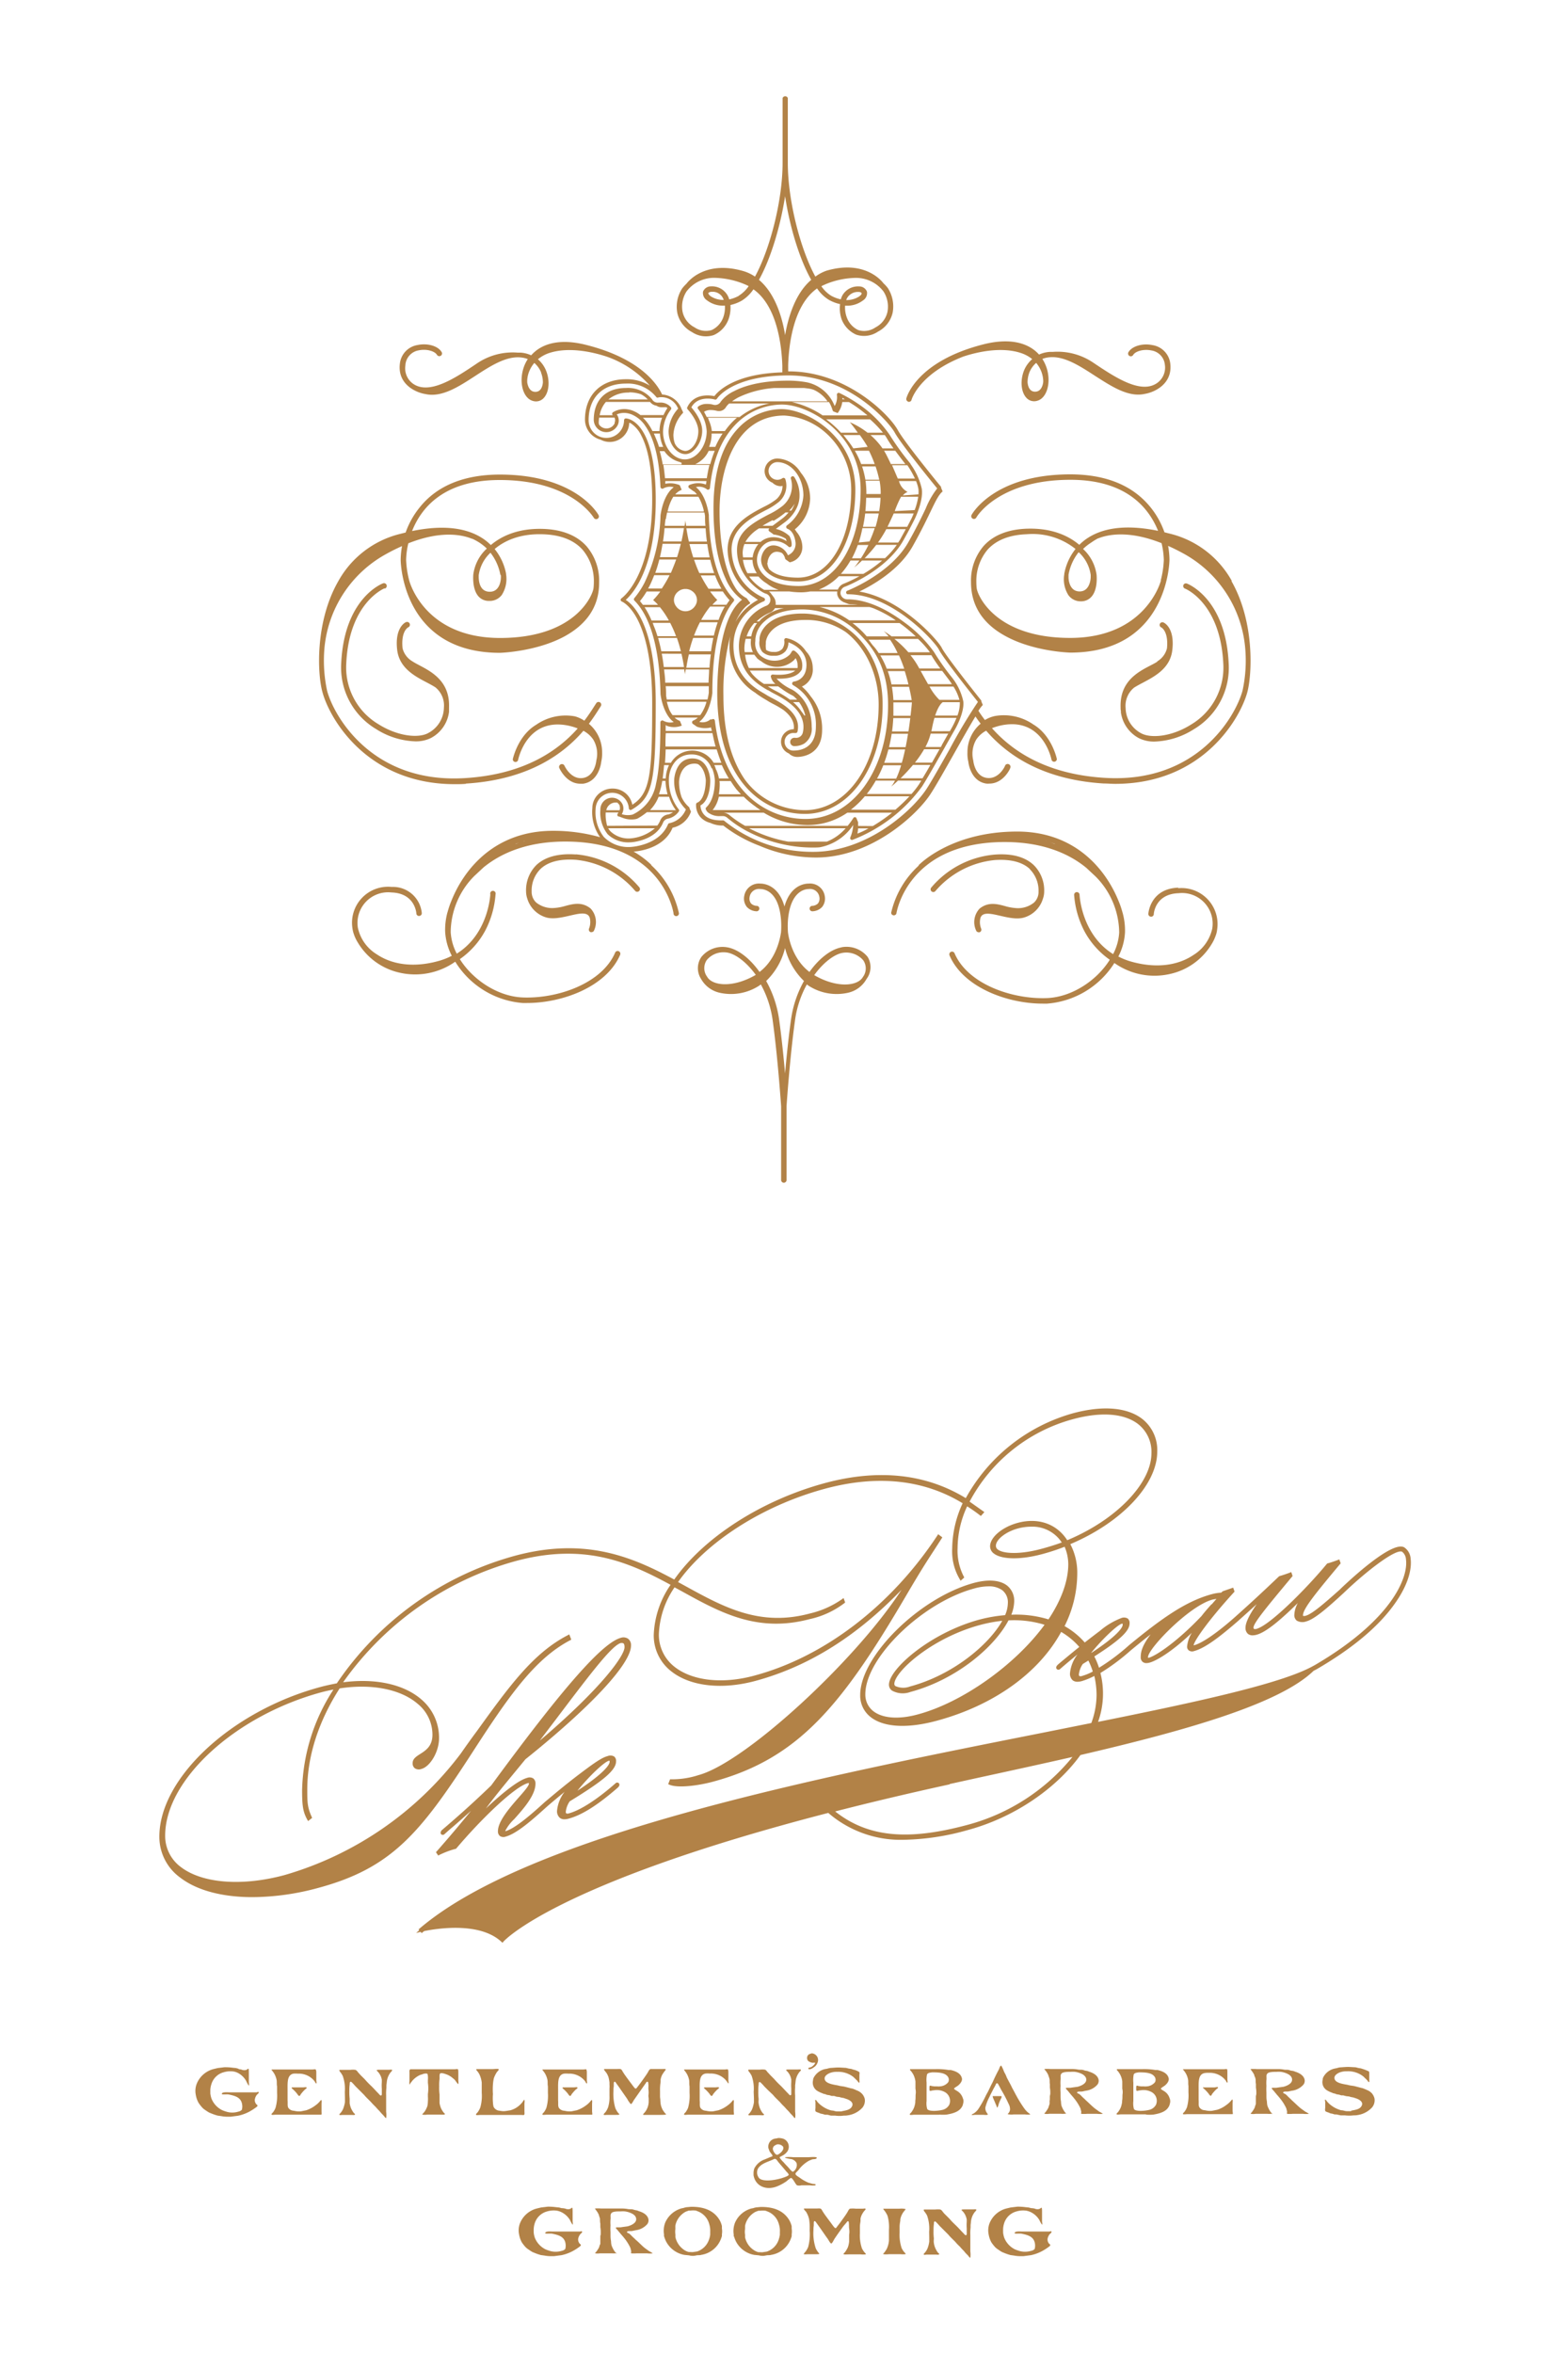 <?xml version="1.0" encoding="UTF-8"?> <svg xmlns="http://www.w3.org/2000/svg" xmlns:xlink="http://www.w3.org/1999/xlink" id="_300_450" data-name="300*450" viewBox="0 0 300 450"><defs><style>.cls-1{fill:none;}.cls-2{clip-path:url(#clip-path);}.cls-3,.cls-4{fill:#b28247;}.cls-3{fill-rule:evenodd;}</style><clipPath id="clip-path"><rect class="cls-1" width="300" height="450"></rect></clipPath></defs><title>the beau logos_Colour for website</title><g class="cls-2"><path class="cls-3" d="M107.54,422.32l-.58-.15-.54-.05a10.34,10.34,0,0,0-1.63-.1l-.67.08-.59.07-.8.19a4.75,4.75,0,0,0-3.19,2.7,3.74,3.74,0,0,0-.24,2.18,5.41,5.41,0,0,0,.21.86,5.64,5.64,0,0,0,.31.71,7.18,7.18,0,0,0,.67.87,2.74,2.74,0,0,0,.55.47c.26.18.52.36.81.53l.29.12a10.56,10.56,0,0,0,1.34.47l.72.1a6.29,6.29,0,0,0,1.33.11H106l1.45-.19a8.22,8.22,0,0,0,2.31-.88,10.11,10.11,0,0,0,1-.65,1.48,1.48,0,0,0,.33-.28c.14-.19-.1-.31-.19-.4a1.21,1.21,0,0,1-.28-.93,2,2,0,0,1,.42-.89c.1-.12.35-.24.33-.44s-.27-.05-.44-.05h-5.11c-.49,0-1.5-.12-1.51.33.14.14,1.09,0,1.38.09,1.15.24,2.17.54,2.46,1.64a2.51,2.51,0,0,1,0,1.28,1.24,1.24,0,0,1-.67.35,4,4,0,0,1-2.08.07,8.13,8.13,0,0,1-1-.34,4.19,4.19,0,0,1-2.07-2.23,4.46,4.46,0,0,1-.22-1c0-.14,0-.27,0-.41a4.05,4.05,0,0,1,.18-1.29,3.39,3.39,0,0,1,2.4-2.34,4.44,4.44,0,0,1,1.85-.14,3.44,3.44,0,0,1,.73.22,3.9,3.9,0,0,1,1.79,1.59,5,5,0,0,0,.5.88h0c.1-.14,0-.49,0-.71,0-.59,0-1.18,0-1.78,0-.19,0-.66-.07-.74s-.23.1-.32.16a1,1,0,0,1-.63.09c-.18,0-.33-.09-.49-.13l-.48-.07"></path><path class="cls-3" d="M197.38,422.32l-.58-.15-.54-.05a10.34,10.34,0,0,0-1.63-.1l-.67.08-.59.07-.8.19a4.75,4.75,0,0,0-3.19,2.7,3.74,3.74,0,0,0-.24,2.18,5.41,5.41,0,0,0,.21.86,5.64,5.64,0,0,0,.31.71,7.18,7.18,0,0,0,.67.87,2.74,2.74,0,0,0,.55.47c.26.18.52.36.81.53l.29.12a10.56,10.56,0,0,0,1.34.47l.72.1a6.29,6.29,0,0,0,1.33.11h.44l1.45-.19a8.22,8.22,0,0,0,2.31-.88,10.11,10.11,0,0,0,1-.65,1.48,1.48,0,0,0,.33-.28c.14-.19-.1-.31-.19-.4a1.21,1.21,0,0,1-.28-.93,2,2,0,0,1,.42-.89c.1-.12.35-.24.33-.44s-.27-.05-.44-.05h-5.11c-.49,0-1.5-.12-1.51.33.14.14,1.09,0,1.38.09,1.15.24,2.17.54,2.46,1.64a2.51,2.51,0,0,1,0,1.28,1.24,1.24,0,0,1-.67.35,4,4,0,0,1-2.08.07,8.13,8.13,0,0,1-1-.34,4.19,4.19,0,0,1-2.07-2.23,4.46,4.46,0,0,1-.22-1c0-.14,0-.27,0-.41a4.05,4.05,0,0,1,.18-1.29,3.39,3.39,0,0,1,2.4-2.34,4.44,4.44,0,0,1,1.85-.14,3.44,3.44,0,0,1,.73.22,3.9,3.9,0,0,1,1.79,1.59,5,5,0,0,0,.5.88h0c.1-.14,0-.49,0-.71,0-.59,0-1.18,0-1.78,0-.19,0-.66-.07-.74s-.23.1-.33.16a1,1,0,0,1-.62.09c-.18,0-.33-.09-.49-.13l-.48-.07"></path><path class="cls-3" d="M154.14,430.59a4.7,4.7,0,0,0-.35.43.2.2,0,0,0,0,.09,3,3,0,0,0,.74,0h1.51c.18,0,.65,0,.7-.06s-.13-.21-.18-.28a4,4,0,0,1-.49-.8,9.08,9.08,0,0,1-.43-3.49,4.69,4.69,0,0,1,.06-.87c0-.14,0-.27,0-.41s0-.35.1-.41.25.1.3.17l.55.77c.46.64.9,1.28,1.35,1.93l.39.54c.11.17.46.83.64.86s.53-.75.66-.94c.54-.81,1.11-1.59,1.67-2.37L162,425c.05-.08.15-.25.31-.18s.1,1,.15,1.35a3.75,3.75,0,0,1,0,1.25c0,.18,0,.35,0,.52s0,.5,0,.75a4.33,4.33,0,0,1-.26,1.14,5.24,5.24,0,0,1-.56.92c-.06.08-.27.2-.24.33s.8.06,1,.06h2.25a4.44,4.44,0,0,0,1,0l0-.05c0-.15-.16-.22-.23-.32a3.75,3.75,0,0,1-.51-.78,7.81,7.81,0,0,1-.39-2.9c0-.39,0-.79,0-1.19s.07-.77.12-1.12c0-.18,0-.33,0-.49a3.51,3.51,0,0,1,.22-.67,4.24,4.24,0,0,1,.5-.79c.08-.1.25-.2.24-.37s-.33-.06-.52-.06h-1.37a4.85,4.85,0,0,0-1.1,0c-.22.11-.4.56-.54.78-.4.63-.85,1.23-1.28,1.83-.21.29-.44.57-.65.85-.06.09-.16.27-.32.25s-.62-.69-.76-.88c-.44-.6-.9-1.2-1.34-1.82l-.37-.57a1.35,1.35,0,0,0-.28-.41c-.16-.12-.62-.06-.88-.06h-2.28l-.1,0,0,.05c0,.19.35.47.44.62a4.47,4.47,0,0,1,.56,1.41,10.81,10.81,0,0,1,.1,2.09,9.51,9.51,0,0,1-.28,3.17,4,4,0,0,1-.48.86"></path><path class="cls-3" d="M169.62,430.16a6.58,6.58,0,0,1-.46.67c-.07.07-.19.12-.16.27a3.9,3.9,0,0,0,1.1,0h2.16a4.36,4.36,0,0,0,1,0l0-.05c0-.15-.17-.23-.25-.33a3.91,3.91,0,0,1-.5-.77,8,8,0,0,1-.39-2.94v-1.18c0-.33.06-.73.11-1s0-.35.05-.51a3.49,3.49,0,0,1,.25-.73,3.53,3.53,0,0,1,.49-.76c.08-.11.23-.2.23-.36a3.49,3.49,0,0,0-1.19-.06h-3l-.06,0,0,0c0,.14.16.28.22.36a4.78,4.78,0,0,1,.59,1,7.72,7.72,0,0,1,.27,2.68c0,.45,0,.9,0,1.34,0,.24,0,.49,0,.73a4.69,4.69,0,0,1-.44,1.61"></path><path class="cls-3" d="M127.07,427.71a6.16,6.16,0,0,0,.32.86,4.93,4.93,0,0,0,3.56,2.67l.89.09a2.82,2.82,0,0,0,1,.08l.43-.08c.32-.06.62,0,.92-.1A4.82,4.82,0,0,0,138,428l.12-.34c0-.12,0-.25,0-.38a3.32,3.32,0,0,0,0-1.09l0-.47a4.42,4.42,0,0,0-.43-1.12c-1-1.69-2.75-2.59-5.48-2.56l-.87.08a3.52,3.52,0,0,0-.58.15l-.33.06a4.85,4.85,0,0,0-3.14,2.69,4.36,4.36,0,0,0-.25,2.29l0,.37m2.17-1.54c0-.18,0-.34,0-.49a3.88,3.88,0,0,1,2-2.68l.57-.21.35,0a4.33,4.33,0,0,1,1,0l.37.14a3.6,3.6,0,0,1,2.2,2.47,4.17,4.17,0,0,1,.18,1.45c0,.18,0,.37,0,.55a4.35,4.35,0,0,1-.25,1,3.59,3.59,0,0,1-2.24,2.21l-.75.11a1.83,1.83,0,0,1-.48,0l-.36,0a2.67,2.67,0,0,1-.81-.34,4,4,0,0,1-1.77-2.52l0-.48a4.13,4.13,0,0,1,0-1.11"></path><path class="cls-3" d="M140.44,427.71a6.16,6.16,0,0,0,.32.86,4.91,4.91,0,0,0,3.55,2.67l.9.09a2.75,2.75,0,0,0,1,.08l.43-.08c.33-.06.62,0,.93-.1a4.83,4.83,0,0,0,3.78-3.2l.12-.34,0-.38a3.62,3.62,0,0,0,0-1.09l0-.47a4.84,4.84,0,0,0-.44-1.12c-1-1.69-2.75-2.59-5.48-2.56l-.86.08a3.28,3.28,0,0,0-.58.15l-.34.06a4.81,4.81,0,0,0-3.13,2.69,4.36,4.36,0,0,0-.26,2.29c0,.13,0,.25,0,.37m2.17-1.54c0-.18,0-.34,0-.49a3.92,3.92,0,0,1,2-2.68l.56-.21.35,0a4.29,4.29,0,0,1,1,0l.38.14a3.59,3.59,0,0,1,2.19,2.47,3.94,3.94,0,0,1,.18,1.45c0,.18,0,.37,0,.55a5.73,5.73,0,0,1-.25,1,3.6,3.6,0,0,1-2.25,2.21l-.75.11a1.79,1.79,0,0,1-.47,0l-.37,0a2.51,2.51,0,0,1-.8-.34,3.89,3.89,0,0,1-1.77-2.52l0-.48a3.45,3.45,0,0,1,0-1.11"></path><path class="cls-3" d="M177.79,428c0,.23,0,.46,0,.69a5.35,5.35,0,0,1-.36,1.38,3.43,3.43,0,0,1-.45.71c-.08.1-.24.19-.25.35s.43.05.64.05H179c.2,0,.59.07.68-.05s-.17-.25-.24-.34a4.49,4.49,0,0,1-.53-.94,3.76,3.76,0,0,1-.24-.92c-.05-.28,0-.59,0-.88a9.8,9.8,0,0,1-.06-1.47,8.47,8.47,0,0,1,.07-1.26c0-.2,0-.42.14-.48s.38.23.46.31.32.34.47.52l.69.69,1,1c.15.19.32.37.49.55l.83.82a8.43,8.43,0,0,0,.64.69l.28.27a10,10,0,0,0,.7.76l.31.37c.17.21.39.38.56.59s.26.36.4.37l0,0a4.32,4.32,0,0,0,0-1.19v-3.13a10,10,0,0,1,.05-1.47v-.49c.06-.34.06-.71.13-1a3.48,3.48,0,0,1,.65-1.43c.06-.09.36-.34.32-.47s-.45-.06-.62-.06h-1.64c-.18,0-.49,0-.56.07s.22.28.3.39a3,3,0,0,1,.49.81,3.27,3.27,0,0,1,.19.65c0,.14,0,.29,0,.44a8.52,8.52,0,0,0,0,1.25v1.13a.32.32,0,0,1-.1.18c-.19.09-.45-.29-.54-.38-.48-.47-.93-1-1.41-1.46s-.85-.81-1.22-1.26c-.27-.27-.53-.54-.8-.8s-.37-.39-.53-.59a1.09,1.09,0,0,0-.44-.41,4.43,4.43,0,0,0-1,0h-2.12c-.17.11,0,.2,0,.31a4.05,4.05,0,0,1,.58.86,7.45,7.45,0,0,1,.39,3.07Z"></path><path class="cls-3" d="M117.9,431c0-.15-.21-.3-.29-.41a4.94,4.94,0,0,1-.61-1.19,3.62,3.62,0,0,1-.09-.77,5.57,5.57,0,0,1-.1-1v-.76a8.93,8.93,0,0,1,0-1.29,6.54,6.54,0,0,1,0-1.1c.08-.5-.11-.87.16-1.22s1.14-.34,1.78-.34a5.2,5.2,0,0,1,.8,0,4.24,4.24,0,0,1,1.41.44,2,2,0,0,1,.51.39,1.29,1.29,0,0,1,.19.32c.36,1-.89,1.53-1.61,1.71l-.75.1-.61.09c-.18,0-.4,0-.56,0s-.28,0-.31.08.32.43.38.5l.48.58c.21.27.46.51.67.79a8.91,8.91,0,0,1,1.27,2l.15.64c0,.14-.08.31,0,.38a5.83,5.83,0,0,0,1.06,0h1.94a4.16,4.16,0,0,0,1.12,0l0,0a4.48,4.48,0,0,0-.7-.42l-.83-.6c-.59-.47-1.09-1.05-1.68-1.53l-.4-.39c-.33-.26-.58-.61-.92-.85-.11-.08-.37-.12-.4-.26s.2-.19.35-.21l.56,0,.77-.16a3.51,3.51,0,0,0,2.23-1.2,1.23,1.23,0,0,0,.2-.85c-.14-.86-1-1.34-1.78-1.58l-.39-.15-.42-.08-.42-.12c-.33-.07-.64,0-1-.08a5.77,5.77,0,0,0-1-.09H115a6.39,6.39,0,0,0-1.18,0s0,0,0,0,.15.23.22.32a4.3,4.3,0,0,1,.52.85l.07.27a4.7,4.7,0,0,1,.16.49c0,.3,0,.68.07.94v.7a5.12,5.12,0,0,1,.08.93v.27c0,.15,0,.3-.08.44v.47l0,.41c0,.21,0,.41,0,.59s-.11.27-.15.41a2.3,2.3,0,0,1-.13.42,8.32,8.32,0,0,1-.5.76c-.07.08-.22.16-.2.3a3.1,3.1,0,0,0,.93,0h2.27a3.16,3.16,0,0,0,1-.06"></path><path class="cls-3" d="M45.69,395.65l-.57-.15-.54-.05a10.55,10.55,0,0,0-1.64-.1l-.66.08-.6.07-.8.19a4.75,4.75,0,0,0-3.19,2.7,3.74,3.74,0,0,0-.24,2.18,5.41,5.41,0,0,0,.21.86,5.69,5.69,0,0,0,.32.71,7.18,7.18,0,0,0,.67.87,2.43,2.43,0,0,0,.54.47c.26.18.52.36.81.53l.3.12a10,10,0,0,0,1.34.47l.71.1a6.32,6.32,0,0,0,1.34.11h.44l1.44-.19a8.11,8.11,0,0,0,2.32-.88,10,10,0,0,0,1-.65,1.54,1.54,0,0,0,.34-.28c.13-.19-.11-.31-.2-.4a1.17,1.17,0,0,1-.27-.93,1.93,1.93,0,0,1,.41-.89c.1-.12.35-.24.33-.44s-.26,0-.44,0H43.94c-.48,0-1.5-.12-1.51.33.14.14,1.09,0,1.38.09,1.16.24,2.18.54,2.46,1.64a2.4,2.4,0,0,1,0,1.28,1.24,1.24,0,0,1-.67.35,3.91,3.91,0,0,1-2.07.07,7.77,7.77,0,0,1-1-.34,4.19,4.19,0,0,1-2.07-2.23,4.46,4.46,0,0,1-.22-1c0-.14,0-.27,0-.41a3.77,3.77,0,0,1,.19-1.29,3.36,3.36,0,0,1,2.4-2.34,4.38,4.38,0,0,1,1.84-.14,3.12,3.12,0,0,1,.73.22A3.81,3.81,0,0,1,47.11,398a5,5,0,0,0,.5.88h0c.09-.14,0-.49,0-.71,0-.59,0-1.18,0-1.78,0-.19,0-.66-.06-.74s-.24.1-.33.16a1,1,0,0,1-.63.09c-.18,0-.33-.09-.49-.13l-.48-.07"></path><path class="cls-3" d="M60.41,395.78c-.12-.08-.46,0-.63,0H52.07l-.1,0,0,.05c0,.1.1.18.15.24a4.58,4.58,0,0,1,.38.56,4,4,0,0,1,.42,1.14c.08.38,0,.84.09,1.23v1.27a8.41,8.41,0,0,1-.3,2.86,3.74,3.74,0,0,1-.45.81c-.09.12-.29.25-.32.42s.63.06.84.06H61c.16,0,.37,0,.47,0s.05-.46.05-.64v-1.5a2.41,2.41,0,0,0,0-.61c-.07-.14-.24.11-.28.15a4.39,4.39,0,0,1-.92.85,5.93,5.93,0,0,1-1.73.91l-1,.2a4,4,0,0,1-1.32-.1,2.1,2.1,0,0,1-.46-.08,1.36,1.36,0,0,1-.6-.42c-.27-.38-.13-.88-.19-1.46v-2c0-1.43-.11-2.89,1.11-3.14a3.93,3.93,0,0,1,.85,0,3.83,3.83,0,0,1,2.56.8,3.55,3.55,0,0,1,.73.77c0,.07.15.32.25.3s0-.45,0-.58v-1.46c0-.19,0-.45-.09-.53"></path><path class="cls-3" d="M55.87,399.2c-.21.11.12.31.21.4a6.92,6.92,0,0,1,.74.79c.11.14.22.36.39.44s.26-.22.35-.33a7.39,7.39,0,0,1,.79-.89c.09-.08.36-.21.32-.36s-.53-.05-.69-.05H55.87"></path><path class="cls-3" d="M112.23,395.78c-.12-.08-.46,0-.63,0h-7.71l-.1,0,0,.05c0,.1.1.18.15.24a4.58,4.58,0,0,1,.38.56,4,4,0,0,1,.42,1.14c.08.38,0,.84.09,1.23v1.27a8.41,8.41,0,0,1-.3,2.86,3.74,3.74,0,0,1-.45.81c-.09.12-.29.25-.31.42s.62.06.83.06h8.21c.16,0,.37,0,.47,0s0-.46,0-.64v-1.5a2.41,2.41,0,0,0,0-.61c-.07-.14-.24.11-.28.15a4.59,4.59,0,0,1-.91.85,6.12,6.12,0,0,1-1.74.91l-1,.2a4,4,0,0,1-1.32-.1,2.1,2.1,0,0,1-.46-.08,1.36,1.36,0,0,1-.6-.42c-.27-.38-.13-.88-.19-1.46v-2c0-1.43-.11-2.89,1.11-3.14a3.93,3.93,0,0,1,.85,0,3.83,3.83,0,0,1,2.56.8,3.55,3.55,0,0,1,.73.77c0,.07.15.32.25.3s0-.45,0-.58v-1.46c0-.19,0-.45-.09-.53"></path><path class="cls-3" d="M107.69,399.2c-.21.11.12.31.21.4a6.92,6.92,0,0,1,.74.79c.11.14.22.36.39.44s.26-.22.35-.33a7.39,7.39,0,0,1,.79-.89c.09-.08.36-.21.32-.36s-.53-.05-.69-.05h-2.11"></path><path class="cls-3" d="M139.3,395.78c-.12-.08-.45,0-.63,0H131l-.11,0,0,.05c0,.1.1.18.15.24a4.58,4.58,0,0,1,.38.56,4,4,0,0,1,.42,1.14c.08.38,0,.84.09,1.23v1.27a8.43,8.43,0,0,1-.29,2.86,3.78,3.78,0,0,1-.46.81c-.09.12-.29.25-.31.42s.62.06.83.06h8.21c.16,0,.37,0,.47,0s0-.46,0-.64v-1.5a2.41,2.41,0,0,0,0-.61c-.07-.14-.24.11-.27.15a4.94,4.94,0,0,1-.92.85,6,6,0,0,1-1.74.91l-1,.2a4,4,0,0,1-1.33-.1,2.21,2.21,0,0,1-.46-.08,1.36,1.36,0,0,1-.6-.42c-.27-.38-.12-.88-.19-1.46,0-.13,0-.26,0-.39v-1.63c0-1.43-.12-2.89,1.1-3.14a3.93,3.93,0,0,1,.85,0,3.83,3.83,0,0,1,2.56.8,3.55,3.55,0,0,1,.73.77c.05.07.16.32.25.3s0-.45,0-.58v-1.46c0-.19,0-.45-.09-.53"></path><path class="cls-3" d="M134.76,399.2c-.21.11.13.31.21.4a6.92,6.92,0,0,1,.74.79c.11.14.22.36.39.44s.27-.22.35-.33a6.7,6.7,0,0,1,.8-.89c.08-.08.35-.21.32-.36s-.54-.05-.7-.05h-2.11"></path><path class="cls-3" d="M94.34,398.36a7,7,0,0,1,.16-.95,5.39,5.39,0,0,1,.58-1.15c.09-.12.34-.32.34-.5s-.83-.06-1.09-.06h-3.1a.27.27,0,0,0-.12.06c0,.14.1.2.16.28a3.62,3.62,0,0,1,.44.64,5.11,5.11,0,0,1,.46,1.6c0,.25,0,.52,0,.75v1.23a8,8,0,0,1-.28,2.79,3.81,3.81,0,0,1-.53.95c-.08.11-.29.23-.29.41s.63.06.86.06h7.88a1.1,1.1,0,0,0,.46,0c.13-.1.07-.48.07-.69v-1.53a2.07,2.07,0,0,0,0-.67h-.07a4.15,4.15,0,0,0-.3.43,5.76,5.76,0,0,1-.53.57,4.26,4.26,0,0,1-1.78,1l-.81.13a3.11,3.11,0,0,1-1,0l-.52-.08a1.41,1.41,0,0,1-.89-.7,4.06,4.06,0,0,1-.13-.9,9.38,9.38,0,0,1,0-1.52,13.6,13.6,0,0,1,0-1.83Z"></path><path class="cls-3" d="M124.11,401.33c0,.24,0,.47,0,.7a3.39,3.39,0,0,1-.74,1.94c-.1.13-.27.25-.33.41a.24.24,0,0,0,.06.08h3.31c.21,0,.92,0,1-.08s-.11-.17-.15-.22a6.08,6.08,0,0,1-.47-.66,3.81,3.81,0,0,1-.35-.93c-.06-.25-.06-.55-.1-.78v-.22l-.06-.51v-1.2a9,9,0,0,1,.11-1.68l0-.45a3.28,3.28,0,0,1,.27-.87,4.87,4.87,0,0,1,.57-.83c0-.06.19-.19.13-.29s-.54-.05-.69-.05h-2.18c-.3.06-.47.55-.62.78-.49.74-1,1.45-1.52,2.15l-.49.64c-.06.07-.15.2-.29.17s-.6-.69-.74-.88c-.45-.59-.9-1.2-1.34-1.82l-.37-.57a1.28,1.28,0,0,0-.27-.4c-.17-.13-.63-.07-.9-.07h-2.31a.17.17,0,0,0-.08.06c0,.15.38.55.47.69a3.71,3.71,0,0,1,.39.8,7.39,7.39,0,0,1,.19,1c0,.14,0,.28,0,.42a4.4,4.4,0,0,1,0,.74v1.4a6.59,6.59,0,0,1-.26,2.2,3.89,3.89,0,0,1-.45.86c-.12.17-.32.31-.4.5s.48.1.67.1h1.68c.2,0,.54,0,.63-.06s-.16-.25-.23-.34a4.16,4.16,0,0,1-.53-.92,9.81,9.81,0,0,1-.35-3.29,4.47,4.47,0,0,1,.06-.85l0-.41c0-.18,0-.4.12-.46s.23.1.28.17c.17.26.36.51.54.76L120,401.4a4.59,4.59,0,0,0,.69,1c.2,0,.5-.64.61-.8l1.81-2.58.51-.72c0-.07.13-.21.28-.17s.12.25.15.45,0,.65,0,.93a4.05,4.05,0,0,1,0,1.3Z"></path><path class="cls-3" d="M144.25,401.34c0,.23,0,.46,0,.69a5.91,5.91,0,0,1-.37,1.38,3.71,3.71,0,0,1-.45.71c-.08.1-.24.18-.24.34s.42.06.63.06h1.66c.2,0,.59.06.68-.06s-.16-.24-.23-.33a4.34,4.34,0,0,1-.54-.94,4.6,4.6,0,0,1-.24-.92c-.05-.29,0-.59,0-.88a9.86,9.86,0,0,1-.07-1.48,8.55,8.55,0,0,1,.07-1.26c0-.19,0-.42.14-.47s.38.23.46.31a5.8,5.8,0,0,1,.47.52l.69.69,1,.95a6.6,6.6,0,0,0,.49.55l.84.83a8.05,8.05,0,0,0,.63.68l.28.28a10,10,0,0,0,.7.75l.32.37c.16.21.38.38.55.59s.26.37.41.37l0,0a3.94,3.94,0,0,0,0-1.19v-3.13a10.11,10.11,0,0,1,0-1.48v-.48c.06-.34.07-.71.13-1.05a3.64,3.64,0,0,1,.65-1.42c.07-.09.36-.34.33-.47s-.45-.07-.62-.07h-1.65c-.18,0-.48,0-.55.08s.21.28.3.39a3.12,3.12,0,0,1,.49.81,3,3,0,0,1,.18.64c0,.15,0,.3,0,.45a8.39,8.39,0,0,0,0,1.24v1.14a.25.25,0,0,1-.1.17c-.19.1-.44-.29-.54-.37-.48-.48-.93-1-1.4-1.46a16.36,16.36,0,0,1-1.23-1.27l-.8-.8c-.16-.21-.37-.38-.53-.59s-.24-.34-.43-.4a3.86,3.86,0,0,0-1,0h-2.13c-.16.11,0,.21,0,.31a4.12,4.12,0,0,1,.58.87,7.38,7.38,0,0,1,.39,3.06Z"></path><path class="cls-3" d="M66,401.29c0,.23,0,.46,0,.69a5.77,5.77,0,0,1-.37,1.38,3.43,3.43,0,0,1-.45.71c-.08.1-.24.19-.25.34s.43.06.64.06h1.66c.2,0,.59.06.68-.06s-.17-.24-.23-.33a4.34,4.34,0,0,1-.54-.94,4.27,4.27,0,0,1-.24-.92c0-.28,0-.59,0-.88a11.49,11.49,0,0,1-.06-1.48,8.55,8.55,0,0,1,.07-1.26c0-.19,0-.41.14-.47s.38.23.46.31.32.34.47.52l.69.69,1,1c.16.19.32.37.49.54l.83.83c.2.24.42.46.64.68l.28.28a10,10,0,0,0,.7.75c.1.13.21.25.31.37s.39.39.56.6.26.36.4.37l0,0a3.94,3.94,0,0,0,0-1.19v-3.13a10,10,0,0,1,.05-1.47v-.49c.06-.34.07-.71.13-1a3.55,3.55,0,0,1,.65-1.43c.06-.09.36-.34.32-.47s-.44-.06-.61-.06H72.63c-.18,0-.48,0-.55.07s.21.28.29.39a3.33,3.33,0,0,1,.5.81,3.17,3.17,0,0,1,.18.64v.45a8.56,8.56,0,0,0,0,1.25v1.13a.32.32,0,0,1-.1.18c-.19.09-.45-.29-.54-.38-.48-.47-.93-1-1.41-1.46a16.3,16.3,0,0,1-1.22-1.27l-.8-.79c-.17-.21-.37-.39-.53-.6a1.14,1.14,0,0,0-.44-.4,3.79,3.79,0,0,0-1,0H65c-.17.1,0,.2,0,.3a4.12,4.12,0,0,1,.58.87,7.4,7.4,0,0,1,.39,3.06Z"></path><path class="cls-3" d="M161,403.8h-.84c-.28,0-.52-.1-.76-.15a3.61,3.61,0,0,1-.49-.07,5.43,5.43,0,0,1-1.73-.88,4.61,4.61,0,0,1-.85-.8c-.06-.08-.17-.32-.31-.29s0,.28,0,.43v1.14a1.48,1.48,0,0,0,0,.57c.09.15.46.26.65.32l.35.15.37.07.45.14.34,0c.27,0,.53.12.82.17l.79,0a5.77,5.77,0,0,0,1.66,0c.26,0,.49,0,.73-.05a4.68,4.68,0,0,0,2.85-1.5,2.15,2.15,0,0,0,.42-1.65,2.28,2.28,0,0,0-.5-.95,2.54,2.54,0,0,0-1-.66,8.76,8.76,0,0,0-.84-.35l-.33-.06c-.38-.11-.87-.23-1.26-.33l-.81-.12-.44-.11c-.88-.16-2.35-.36-2.49-1.21-.1-.62.63-1,1-1.16a3.59,3.59,0,0,1,1.39-.22,4.7,4.7,0,0,1,3.13,1l.74.72c.09.12.17.29.31.35s.08-.31.08-.46v-1.08a1.15,1.15,0,0,0,0-.47,3.23,3.23,0,0,0-1.19-.49l-.36-.13-.45-.06-.57-.14-.89-.05a8.51,8.51,0,0,0-1.14,0l-1,.07a4.92,4.92,0,0,0-.58.14l-.45.08a3.26,3.26,0,0,0-2.18,1.76,2.33,2.33,0,0,0-.07.41,1.86,1.86,0,0,0,.74,1.94,5.07,5.07,0,0,0,1,.49l.3.13.31.06.31.13.52.08.38.13.38,0c.2,0,.38.1.57.15l.55.06.36.11.44.07.49.17c.5.15,1.47.61,1.14,1.37s-1.22.83-2,1"></path><path class="cls-3" d="M155.28,392.7a5,5,0,0,0-.51.18.85.85,0,0,0-.11,1.3,2,2,0,0,0,.8.32c.18,0,.35-.05.5,0l0,0c0,.27-.59.76-.81.84s-.42.06-.5.22l0,.1c.31.21.81-.12,1-.26a1.74,1.74,0,0,0,.75-.89,1.28,1.28,0,0,0-1.15-1.82"></path><path class="cls-3" d="M87.09,397.86a6.35,6.35,0,0,0,.54.7h.06a1.81,1.81,0,0,0,0-.63V396.4c0-.22,0-.57-.08-.66s-.47,0-.67,0H78.53c-.26.12-.19.37-.19.73v1.47a3.37,3.37,0,0,0,0,.72l0,0c.11-.06.15-.21.22-.3l.3-.39a4.23,4.23,0,0,1,1.56-1.16l.33-.09a1.73,1.73,0,0,1,.9-.16c.22.06.17.22.22.47a4.24,4.24,0,0,1,0,.74c0,.19,0,.37,0,.56a7.6,7.6,0,0,1,0,2.13v.5a5.89,5.89,0,0,1,0,.88,5.31,5.31,0,0,1-.1.94,4.89,4.89,0,0,1-.49,1c-.08.1-.16.19-.23.29s-.19.15-.24.27v.07a3.1,3.1,0,0,0,.93,0h2.37c.2,0,.94.05,1-.06s-.14-.23-.2-.3a4.09,4.09,0,0,1-.55-.9,4.47,4.47,0,0,1-.26-.94c0-.24,0-.51,0-.75v-.9a9.81,9.81,0,0,1-.07-1.57,8,8,0,0,1,.05-1.23c.07-.34-.07-1.05.15-1.22s.86.06,1.06.13a3.79,3.79,0,0,1,1.36.78,2.77,2.77,0,0,1,.4.36"></path><path class="cls-3" d="M179.74,404.41a8.64,8.64,0,0,0,1.35,0c1.37-.23,2.58-.6,3.07-1.71a3.77,3.77,0,0,0,.17-.7,1.33,1.33,0,0,0-.12-.74,2.41,2.41,0,0,0-1-1.31c-.13-.09-.63-.35-.67-.48s.45-.4.6-.5c.33-.21,1-.85.91-1.45-.19-1-1.17-1.41-2.14-1.64l-.4,0a13.15,13.15,0,0,0-2.51-.17h-4.76c-.07,0-.11,0-.14.07s.12.21.17.28a3.79,3.79,0,0,1,.52.78,4.26,4.26,0,0,1,.36,1.22c0,.35,0,.69,0,1v.39a3,3,0,0,1,.06.92c-.07.41,0,.94-.09,1.38,0,.11,0,.21,0,.32a4.39,4.39,0,0,1-.24,1,4.15,4.15,0,0,1-.55.94c-.08.11-.27.2-.27.37s.62.05.83.05h4.79Zm-2.35-7.72c.17-.28.53-.29.91-.36l.25,0c1.15,0,2.23.11,2.74.75a1,1,0,0,1,.13,1.13,2.18,2.18,0,0,1-1.63.8,1.68,1.68,0,0,1-.45,0h-.56l-.48-.06-.27-.08c-.12,0-.17.07-.19.16a6,6,0,0,0,0,.74.29.29,0,0,0,.12.1.84.84,0,0,0,.37-.07l.67-.08a3.2,3.2,0,0,1,1.81.4,1.92,1.92,0,0,1,.81,2.4,2,2,0,0,1-1.37,1c-.66.16-2.51.37-2.85-.19a3.77,3.77,0,0,1-.12-1.51v-3.54a5,5,0,0,1,.09-1.59"></path><path class="cls-3" d="M219.29,404.41a8.6,8.6,0,0,0,1.35,0c1.38-.23,2.59-.6,3.07-1.71a3.12,3.12,0,0,0,.18-.7,1.54,1.54,0,0,0-.12-.74,2.38,2.38,0,0,0-1-1.31c-.12-.09-.63-.35-.66-.48s.45-.4.59-.5c.34-.21,1-.85.91-1.45-.18-1-1.17-1.41-2.14-1.64l-.39,0a13.21,13.21,0,0,0-2.51-.17h-4.76c-.07,0-.11,0-.14.07s.12.21.17.28a3.68,3.68,0,0,1,.88,2l0,1v.39a2.71,2.71,0,0,1,.07.92c-.07.41,0,.94-.1,1.38V402a5,5,0,0,1-.24,1,4.15,4.15,0,0,1-.55.94c-.08.11-.27.2-.27.37s.61.05.83.05h4.78Zm-2.35-7.72c.18-.28.53-.29.92-.36l.24,0c1.16,0,2.24.11,2.74.75a1,1,0,0,1,.14,1.13,2.18,2.18,0,0,1-1.63.8,1.68,1.68,0,0,1-.45,0h-.56l-.48-.06-.28-.08c-.12,0-.17.07-.18.16a4.51,4.51,0,0,0,0,.74.24.24,0,0,0,.12.1.87.87,0,0,0,.37-.07l.66-.08a3.24,3.24,0,0,1,1.82.4,1.9,1.9,0,0,1,.8,2.4,2,2,0,0,1-1.36,1c-.67.16-2.52.37-2.86-.19a4,4,0,0,1-.11-1.51v-3.54a5.33,5.33,0,0,1,.08-1.59"></path><path class="cls-3" d="M234.78,395.73c-.12-.08-.46,0-.63,0h-7.71l-.1,0,0,0c0,.1.11.18.15.24a3.73,3.73,0,0,1,.81,1.7c.08.38,0,.84.08,1.23v1.27a8.43,8.43,0,0,1-.29,2.86,3.74,3.74,0,0,1-.45.81c-.09.12-.29.25-.32.42s.63.06.84.06h8.21c.16,0,.37,0,.46,0s0-.46,0-.64v-1.5a2.45,2.45,0,0,0,0-.61c-.07-.13-.24.11-.28.16a4.6,4.6,0,0,1-.92.84,5.7,5.7,0,0,1-1.73.91l-1,.2a3.72,3.72,0,0,1-1.32-.1,3,3,0,0,1-.46-.07,1.47,1.47,0,0,1-.6-.43c-.28-.37-.13-.88-.19-1.46v-2c0-1.44-.11-2.89,1.11-3.15a3.93,3.93,0,0,1,.85-.05,3.88,3.88,0,0,1,2.56.8,3.55,3.55,0,0,1,.73.77c0,.07.15.32.25.3s0-.45,0-.58v-1.46c0-.19,0-.44-.08-.53"></path><path class="cls-3" d="M230.24,399.15c-.21.11.12.31.21.4a7.94,7.94,0,0,1,.74.79c.11.14.22.36.39.45s.26-.23.34-.34a8.46,8.46,0,0,1,.8-.89c.08-.08.36-.2.32-.35s-.53,0-.7,0h-2.1"></path><path class="cls-3" d="M189,404.34s0,0,0,0-.15-.21-.21-.3a1.52,1.52,0,0,1-.26-1,8.85,8.85,0,0,1,.77-2c.23-.53.51-1,.76-1.53.13-.25.29-.49.41-.75s.11-.31.27-.34.25.19.31.3c.22.36.39.75.61,1.12a24.77,24.77,0,0,1,1.31,2.51,2.06,2.06,0,0,1,.27,1.16,1.19,1.19,0,0,1-.25.57c0,.07-.13.11-.18.2v.05a3.64,3.64,0,0,0,1.07.05h2.25a4.22,4.22,0,0,0,1,0l0,0a2.25,2.25,0,0,0-.41-.34,4.27,4.27,0,0,1-.71-.76,23.09,23.09,0,0,1-1.52-2.43c-.28-.49-.52-1-.8-1.48l-.33-.67-.68-1.27c-.09-.2-.16-.38-.24-.58l-.36-.69a5.9,5.9,0,0,0-.51-1.11l-.07,0c-.24.15-.28.54-.42.78-.42.77-.8,1.57-1.16,2.38l-.3.58-.48,1c-.15.34-.36.65-.53,1a20.67,20.67,0,0,1-1.47,2.61,3.47,3.47,0,0,1-.78.75c-.13.09-.37.16-.47.3v0c.14.09.46,0,.67,0h1.67a2.6,2.6,0,0,0,.7,0"></path><path class="cls-3" d="M190.61,402.59c.07.17.06.41.22.48h0a2.84,2.84,0,0,0,.26-.73,8.41,8.41,0,0,1,.37-.87c.05-.11.21-.41.18-.5s-.12-.11-.23-.1h-1.09c-.12,0-.31,0-.38,0s.09.41.13.51c.17.38.34.78.5,1.18"></path><path class="cls-3" d="M258.53,403.75h-.84c-.28,0-.52-.09-.76-.14s-.34,0-.5-.08a5.43,5.43,0,0,1-1.73-.88,4.55,4.55,0,0,1-.84-.8c-.07-.07-.17-.32-.31-.29s0,.29,0,.44v1.13a1.36,1.36,0,0,0,0,.58c.09.14.46.25.65.31l.34.15.38.07.44.14.35,0c.26.05.52.12.81.17l.79,0a6.67,6.67,0,0,0,1.67,0c.25,0,.49,0,.73-.05a4.68,4.68,0,0,0,2.84-1.51,2.15,2.15,0,0,0,.43-1.65,2.4,2.4,0,0,0-.5-1,2.58,2.58,0,0,0-1-.66,7,7,0,0,0-.84-.34l-.32-.07c-.38-.11-.87-.23-1.26-.33l-.81-.12-.44-.11c-.88-.16-2.35-.35-2.49-1.21-.1-.62.63-1,1-1.16a3.88,3.88,0,0,1,1.4-.22,4.7,4.7,0,0,1,3.13,1l.74.72c.09.12.17.29.31.35s.08-.31.08-.46v-1.08c0-.16,0-.37-.05-.46s-.87-.41-1.18-.5l-.36-.12-.45-.07-.57-.14-.9-.05a8.36,8.36,0,0,0-1.13,0l-1,.07a4.48,4.48,0,0,0-.58.14l-.45.09a3.22,3.22,0,0,0-2.18,1.75,1.76,1.76,0,0,0-.07.41,1.82,1.82,0,0,0,.74,1.94,4.57,4.57,0,0,0,1,.49l.3.13.31.06.31.13.51.08.39.13.38,0c.2.05.38.11.57.15l.55.06.36.11.44.08.49.16c.49.16,1.47.61,1.14,1.37s-1.22.83-2.05,1"></path><path class="cls-3" d="M204,404.32c0-.16-.22-.31-.29-.42a5,5,0,0,1-.62-1.19,3.54,3.54,0,0,1-.09-.77,5.52,5.52,0,0,1-.09-1v-.76a8.84,8.84,0,0,1,0-1.28,8,8,0,0,1,0-1.11c.08-.5-.11-.87.16-1.21s1.14-.35,1.78-.35a5.33,5.33,0,0,1,.81,0,4.4,4.4,0,0,1,1.41.44,1.76,1.76,0,0,1,.5.4,1.1,1.1,0,0,1,.2.31c.36,1-.89,1.53-1.62,1.71l-.75.1-.6.09c-.19,0-.4,0-.57,0s-.28,0-.31.08.32.43.39.5l.47.58c.21.27.46.51.67.79a9.31,9.31,0,0,1,1.28,2l.15.64c0,.14-.08.31,0,.39a6,6,0,0,0,1.07,0h1.94a5.19,5.19,0,0,0,1.12,0v0a4.06,4.06,0,0,0-.7-.42l-.82-.6c-.6-.47-1.09-1-1.68-1.52l-.41-.4c-.33-.26-.58-.61-.92-.85-.1-.08-.36-.12-.4-.26s.2-.19.35-.21l.57,0,.76-.16a3.49,3.49,0,0,0,2.23-1.2,1.21,1.21,0,0,0,.21-.85c-.14-.86-1-1.33-1.78-1.58l-.39-.15-.42-.07-.42-.13c-.33-.07-.65,0-1-.08a5.89,5.89,0,0,0-1-.09H201a7.25,7.25,0,0,0-1.17,0l0,0c0,.14.16.22.22.32a4.22,4.22,0,0,1,.52.84c0,.09.05.18.08.27a3.51,3.51,0,0,1,.15.49c.06.3,0,.68.07.94v.7a5.12,5.12,0,0,1,.08.93c0,.09,0,.18,0,.27l-.09.45v.47c0,.13,0,.27-.05.4a5.41,5.41,0,0,1,0,.59,4.13,4.13,0,0,1-.14.42,2.19,2.19,0,0,1-.14.41,6.65,6.65,0,0,1-.5.76c-.06.08-.22.16-.19.3a3.08,3.08,0,0,0,.93,0H203a3.62,3.62,0,0,0,1-.05"></path><path class="cls-3" d="M243.39,404.32c0-.16-.21-.31-.29-.42a5.33,5.33,0,0,1-.61-1.19,3.54,3.54,0,0,1-.09-.77,5.46,5.46,0,0,1-.1-1v-.76a10.54,10.54,0,0,1,0-1.28,6.66,6.66,0,0,1,0-1.11c.08-.5-.11-.87.16-1.21s1.14-.35,1.78-.35a5.39,5.39,0,0,1,.81,0,4.26,4.26,0,0,1,1.4.44,1.68,1.68,0,0,1,.51.4,1.08,1.08,0,0,1,.19.31c.36,1-.89,1.53-1.61,1.71l-.75.1-.61.09c-.18,0-.39,0-.56,0s-.28,0-.31.08.32.43.38.5l.48.58c.21.27.46.51.67.79a8.91,8.91,0,0,1,1.27,2l.15.64c0,.14-.07.31,0,.39a5.92,5.92,0,0,0,1.06,0h2a5.08,5.08,0,0,0,1.11,0l0,0a4.48,4.48,0,0,0-.7-.42l-.83-.6c-.59-.47-1.09-1-1.68-1.52l-.4-.4c-.33-.26-.58-.61-.92-.85-.11-.08-.36-.12-.4-.26s.2-.19.35-.21l.56,0,.77-.16a3.51,3.51,0,0,0,2.23-1.2,1.21,1.21,0,0,0,.21-.85c-.15-.86-1-1.33-1.78-1.58l-.4-.15L247,396l-.42-.13c-.33-.07-.64,0-1-.08a5.77,5.77,0,0,0-1-.09h-4.16a7.25,7.25,0,0,0-1.17,0s0,0,0,0,.15.22.22.32a4.22,4.22,0,0,1,.52.84c0,.09,0,.18.07.27s.12.31.16.49,0,.68.07.94v.7a5.12,5.12,0,0,1,.08.93v.27l-.09.45v.47c0,.13,0,.27,0,.4s0,.41,0,.59a4.11,4.11,0,0,1-.15.42,2.19,2.19,0,0,1-.13.41,8.32,8.32,0,0,1-.5.76c-.06.08-.22.16-.19.3a3,3,0,0,0,.92,0h2.27a3.56,3.56,0,0,0,1-.05"></path><path class="cls-3" d="M152.5,417.93a1.61,1.61,0,0,0,.82,0H155a3.06,3.06,0,0,0,1,0,.35.35,0,0,1,.05-.08l0-.1c-.16-.1-.39-.06-.63-.11l-.74-.21a7.76,7.76,0,0,1-1.73-1c-.16-.11-.81-.46-.75-.72s.39-.46.54-.66a6.31,6.31,0,0,1,2.11-1.86l.53-.21c.26-.08.78,0,.89-.27v-.08c-.18-.18-1.18-.09-1.59-.07-1,0-1.95,0-2.89,0a7.27,7.27,0,0,0-1.55,0,.09.09,0,0,0,0,.11,7,7,0,0,0,1.22.26,1.54,1.54,0,0,1,.95.75,1.51,1.51,0,0,1-.68,1.65c-.22,0-.58-.44-.7-.59-.33-.41-.74-.76-1.07-1.18a5.15,5.15,0,0,1-.78-.9c0-.06,0-.08,0-.11s.44-.24.6-.34a2.65,2.65,0,0,0,.88-.78,1.64,1.64,0,0,0-.7-2.37,2.91,2.91,0,0,0-1.11-.17c-.25.1-.58.08-.83.18a1.56,1.56,0,0,0-1,1.76c.06.17.13.35.19.53.15.34.45.56.59.89,0,.2-.23.2-.38.26l-1.11.47a3.5,3.5,0,0,0-2,1.75,3.13,3.13,0,0,0-.14.75l0,.51c.34,2.07,2.39,3,4.54,2.13a9,9,0,0,0,1.82-1,4.22,4.22,0,0,1,.79-.6c.36,0,.86,1.2,1.17,1.41m-4.6-7.15c.11-.4.41-.51.76-.67a1.27,1.27,0,0,1,1.15.4c.38.63-.7,1.49-1.07,1.58s-1-.89-.84-1.31m3,5.17c-.09.21-.81.44-1.07.53-1,.35-3.52.89-4.51.15a1.67,1.67,0,0,1-.29-1.89c.65-1.06,2-1.29,3.16-1.87.38,0,.51.33.68.54.48.6,1,1.16,1.5,1.78.1.13.61.58.53.76"></path><path class="cls-4" d="M83.41,354.23l.44.64.19-.11a16.92,16.92,0,0,1,3.13-1.18l.07,0,.05-.06C92,347.94,98.48,341.66,101.05,341c.09,0,.13,0,.14,0a.35.35,0,0,1,0,.14c0,.4-1,1.56-2,2.68-1.75,2-3.92,4.52-3.92,6.38a1.1,1.1,0,0,0,.38.93,1.19,1.19,0,0,0,1.08.12c2.18-.58,5.21-3.3,7.88-5.71,1.28-1.11,2.37-2,3.41-2.86a7.06,7.06,0,0,0-1.44,3.58,1.65,1.65,0,0,0,.54,1.4,1.38,1.38,0,0,0,.88.27,2.91,2.91,0,0,0,.78-.12c2.54-.68,5.52-2.55,9.38-5.9.21-.2.35-.35.35-.6a.39.39,0,0,0-.15-.31.49.49,0,0,0-.43-.07l-.1.06c-3.51,3.1-6.78,5.22-9,5.81a.66.66,0,0,1-.49,0,.43.43,0,0,1-.09-.3,4.34,4.34,0,0,1,.75-2c6.55-4,8.87-6,8.87-7.65a1.07,1.07,0,0,0-.36-.92,1.4,1.4,0,0,0-1.24-.09c-.9.24-1.93.86-4.07,2.44-3.46,2.57-5.27,4.1-7.78,6.2l-.17.14h0c-2.54,2.33-5.69,5.07-7.55,5.59a.22.22,0,0,1,0-.12,8.37,8.37,0,0,1,1.69-2.2c1.71-1.91,4.06-4.54,4.06-6.76a1.22,1.22,0,0,0-.4-1,1.32,1.32,0,0,0-1.19-.12c-1.53.41-4.24,2.42-7.89,5.85,1.59-2.16,3.6-4.6,6.14-7.68l1.42-1.73c12.65-10.14,20.2-18.28,20.2-21.75a1.51,1.51,0,0,0-.54-1.28,1.57,1.57,0,0,0-1.39-.2c-3.52.94-11,9.4-24.82,28.24-3.85,3.72-6.88,6.35-9.34,8.46a.8.8,0,0,0-.34.59.38.38,0,0,0,.14.31.49.49,0,0,0,.43.07l.1-.05c.52-.47,1.11-1,1.74-1.52,1.1-.95,2.28-2,3.4-3-2.1,2.59-4.18,5.05-6.63,7.83Zm33.23-17.5h0s0,0,0,.21c0,.72-1.64,2.57-6.16,5.52,2.24-2.79,5.12-5.49,6-5.72h.09m-13.24-3.94,3.21-4.22c6.56-8.67,10.53-13.9,12.24-14.36a1.47,1.47,0,0,1,.27,0,.39.39,0,0,1,.23.07c.14.1.21.36.21.73,0,1.62-4.42,7.83-16.16,17.82"></path><path class="cls-4" d="M269.89,298.1a2.79,2.79,0,0,0-1.25-2.19c-2.38-1.26-10.52,6.38-12.13,7.92l-.17.17h0c-3.21,2.86-5.28,4.63-6.51,5-.3.08-.47.06-.53,0a.11.11,0,0,1,0-.1c0-1.27,2.68-4.49,7.12-9.82l.09-.1-.27-.76-.23.1c-.51.2-1.46.53-2,.67l-.07,0-.05.06c-3.91,4.74-10.93,11.78-13.48,12.46-.35.1-.47,0-.51,0a.39.39,0,0,1-.07-.25c0-.88,2.73-4.15,7.25-9.58l.23-.27-.26-.76-.24.1c-.51.2-1.46.52-2,.67l-.11.06c-3.35,3.19-5.38,5.06-8.32,7.69h0c-3.48,3.09-6.38,5.1-8,5.5,0-.72,2.69-4.66,7.73-10.18l.09-.11-.26-.75-2,.69-.3.27a8.48,8.48,0,0,0-1.71.27c-5,1.33-9.58,4.58-15.87,9.74h0a40.54,40.54,0,0,1-5.79,4.35,13.82,13.82,0,0,0-.9-2.16c4.93-3.15,6.75-4.89,6.75-6.33a1.09,1.09,0,0,0-.35-.92,1.4,1.4,0,0,0-1.24-.09,14,14,0,0,0-4.08,2.44c-1.12.84-2.05,1.56-2.91,2.23a14.52,14.52,0,0,0-3.86-3.13,22.63,22.63,0,0,0,2.43-10.16,11.72,11.72,0,0,0-1.33-5.52c9.8-4.13,16.63-11.38,16.63-17.69a7.56,7.56,0,0,0-2.88-6.27c-2.88-2.21-7.57-2.59-13.2-1.08a33.84,33.84,0,0,0-20.55,16.24c-7.64-4.66-16.69-5.63-26.91-2.89C145.37,287,134.5,294.25,129,302.08c-7.81-4.2-16.86-8.2-30.43-4.56a60.36,60.36,0,0,0-34.13,24.41l-.37.07c-1,.2-1.79.37-2.73.62-17,4.56-30.85,17.4-30.85,28.62a9.62,9.62,0,0,0,4,7.85c3.21,2.47,8.1,3.73,13.83,3.73a48.68,48.68,0,0,0,12.47-1.74c14.09-3.78,19.55-10.43,29.52-25.83,6.91-10.69,11.95-18,18.8-21.57l.19-.11-.38-1-.24.13c-6.66,3.43-11.21,9.73-17.5,18.45-1,1.34-2,2.74-3,4.18a64.78,64.78,0,0,1-33.78,23.28c-8.13,2.18-15.71,1.58-19.8-1.55a7.38,7.38,0,0,1-3-6c0-10.71,13.43-23,30-27.45.76-.2,1.43-.34,2.2-.49a36.68,36.68,0,0,0-6,19.17c0,3,.14,4.18,1,5.73l.15.25.77-.61-.08-.18c-.85-1.88-.85-2.87-.85-5.26,0-6.33,2.14-13,6.19-19.32,6.09-.94,11.65.14,14.9,2.92a7.64,7.64,0,0,1,2.86,5.93c0,2.18-1.26,3-2.36,3.7-.74.47-1.43.92-1.43,1.72a1.16,1.16,0,0,0,.41,1,1.39,1.39,0,0,0,1.25.14C82.3,337.87,84,335,84,332.46a9.59,9.59,0,0,0-3.4-7.47c-3.35-2.89-8.78-4.07-14.95-3.26a59.85,59.85,0,0,1,33.07-23.2c13.16-3.53,21.68.27,29.58,4.56a18,18,0,0,0-3.22,9.55,8.68,8.68,0,0,0,3.49,7.1c3.63,2.78,9.58,3.43,15.91,1.74,13-3.5,22.1-11.36,28-17.43-8.88,13.67-30,33.07-38.84,35.43a16.21,16.21,0,0,1-5.25.8l-.19,0-.36.94.22.09c1.55.68,5.34.23,8.28-.55,16.38-4.4,24.66-14.52,37-35.56,2.82-4.81,3.89-6.45,5.38-8.74l1.45-2.25.13-.19-.8-.61-.14.22c-8.86,13.45-21.64,23.24-35.06,26.83-6,1.63-11.7,1-15.1-1.58a7.76,7.76,0,0,1-3.14-6.37,16.91,16.91,0,0,1,3-8.94l1.34.73c7.47,4.13,14.52,8,24.51,5.35a16.84,16.84,0,0,0,6.66-3.07l.13-.11-.3-.85-.26.19a17.83,17.83,0,0,1-6.22,2.77c-9.56,2.56-16.47-1.23-23.78-5.25l-1.41-.77c5.34-7.56,16-14.58,28.16-17.86,10-2.68,18.86-1.74,26.29,2.79a21.05,21.05,0,0,0-2,8.66,10.43,10.43,0,0,0,1.46,5.9l.15.26.7-.62-.08-.16a10.8,10.8,0,0,1-1.2-5.45,19.23,19.23,0,0,1,1.83-8c.86.54,1.66,1.1,2.45,1.71l.18.13.67-.74-2.83-2a31.79,31.79,0,0,1,19.86-15.79c5.32-1.43,9.72-1.09,12.37.95a6.73,6.73,0,0,1,2.56,5.58c0,5.78-6.77,12.76-16.11,16.64-2-3.13-5.55-4.37-9.44-3.33-3,.8-5.32,2.77-5.32,4.49a1.72,1.72,0,0,0,.73,1.39c1.51,1.16,5.12,1.21,9.19.12a39.56,39.56,0,0,0,4.34-1.42,8.64,8.64,0,0,1,.7,3.32c0,3.2-1.31,6.85-3.79,10.57a21.09,21.09,0,0,0-7.11-.89,7.28,7.28,0,0,0,.55-2.51,3.71,3.71,0,0,0-1.37-3.08c-1.37-1.05-3.61-1.22-6.31-.5-10.38,2.79-21.78,14-21.78,21.43a5.18,5.18,0,0,0,2.06,4.28c2.51,1.92,7,2.16,12.53.67,10.88-2.92,19.56-9.11,23.86-17a13.74,13.74,0,0,1,3.47,2.87c-1.36,1.09-2.55,2.08-3.94,3.24l-.13.12c-.21.2-.35.35-.35.6a.42.42,0,0,0,.15.31.48.48,0,0,0,.43.06l.1-.05c1.28-1.12,2.36-2,3.4-2.86a7,7,0,0,0-1.44,3.58,1.67,1.67,0,0,0,.54,1.4,1.47,1.47,0,0,0,.89.26,3.39,3.39,0,0,0,.78-.11,13.43,13.43,0,0,0,2.44-1,16,16,0,0,1,.43,3.73,15.68,15.68,0,0,1-1,5.27l-9,1.8C156,340,101.33,350.86,80.26,368.84l-.19.16.14.16-.6.52.86-.22.21.24.18-.16.3-.23c2.19-.45,10.6-1.86,14.78,2.06l.19.18.17-.2c.1-.13,9.89-11.12,62.17-24.64A21.18,21.18,0,0,0,173,351.85,47.52,47.52,0,0,0,185.12,350c9-2.42,17-8,21.6-14.36,20.21-4.69,38.08-9.77,44.61-16.11.21-.1.43-.21.62-.32,6.69-3.9,11.67-8,14.78-12.34,3.31-4.56,3.31-7.65,3.16-8.77m-88.2,43.09,5.37-1.18c6.08-1.32,12.19-2.65,18.13-4a38.76,38.76,0,0,1-20.13,13c-11.36,3.05-19,2.37-25.27-2.58,6.63-1.7,13.88-3.43,21.9-5.18m69.77-22.76c-5.8,3.37-21.82,6.88-41.37,10.81a16,16,0,0,0,.45-9.35,40.52,40.52,0,0,0,5.81-4.33h0c1.78-1.46,2.85-2.33,3.8-3.05-1.64,2.15-1.9,3.36-1.9,4.35a1.1,1.1,0,0,0,.4.93,1.13,1.13,0,0,0,.71.21,2.28,2.28,0,0,0,.55-.08c1.51-.4,4.58-2.34,8.11-5.71a6.27,6.27,0,0,0-.9,2.62.9.9,0,0,0,.34.75,1.08,1.08,0,0,0,1,.12c2.29-.61,5.32-3.09,8.23-5.59h0c1.77-1.58,2.79-2.5,3.76-3.39-1.43,2.05-2.15,3.56-2.15,4.5a1.45,1.45,0,0,0,.49,1.21,1.38,1.38,0,0,0,.86.26,3,3,0,0,0,.79-.12c1.9-.51,4.82-3.07,7.87-6.06a5.09,5.09,0,0,0-.67,2.27,1.31,1.31,0,0,0,.47,1.1,2.15,2.15,0,0,0,1.8.15c1.62-.43,4.16-2.68,7.07-5.35h0l.18-.17c4.42-4.23,9.92-8.42,11.11-7.8a2,2,0,0,1,.73,1.46c.47,3.45-2.69,11.61-17.54,20.27m-19.69-11.68c-.69.79-1.35,1.53-1.87,2.22-4.61,4.88-8.69,7.61-10.11,8a.21.21,0,0,1-.14,0s0,0,0-.14c0-1.6,7.92-9.85,12.39-11l.7-.12-.94,1.08m-17,3.66h0s0,0,0,.2c0,.71-1.6,2.52-6,5.39l0-.05c2.22-2.72,5-5.31,5.83-5.53l.1,0m-8.22,10a.38.38,0,0,1-.09-.3,4.26,4.26,0,0,1,.75-2l1.06-.66a13.37,13.37,0,0,1,.85,2.1,10.07,10.07,0,0,1-2.09.86.63.63,0,0,1-.48,0m-3.34-25.55c-1.25.46-2.59.88-4,1.25-3.67,1-7.05,1-8.23.13a.89.89,0,0,1-.4-.72c0-1.21,1.89-2.7,4.22-3.33a9.91,9.91,0,0,1,2.53-.34,6.69,6.69,0,0,1,5.84,3m-31.8,27.49a.49.49,0,0,1-.22-.41c0-2.3,7.12-8.8,16.47-11.3a27.91,27.91,0,0,1,4.18-.78c-2.53,4.54-9.42,10.36-17.64,12.56a3.63,3.63,0,0,1-2.79-.07m15.1-18.68a10.25,10.25,0,0,1,2.68-.4,4.32,4.32,0,0,1,2.65.74,2.92,2.92,0,0,1,1.07,2.45,6,6,0,0,1-.53,2.32,29.23,29.23,0,0,0-4.84.83c-9.42,2.52-17.38,9.46-17.38,12.47a1.38,1.38,0,0,0,.57,1.12,4.24,4.24,0,0,0,3.53.27c8.88-2.38,16.14-8.66,18.77-13.69a19.77,19.77,0,0,1,6.9.84c-5.61,7.69-15.75,14.87-24.24,17.14-3.63,1-6.73.76-8.5-.6a4,4,0,0,1-1.55-3.25c0-7,10.93-17.58,20.87-20.24"></path><path class="cls-4" d="M154,155.66c8.48,0,14.87-9,14.87-20.95,0-11.28-7.92-17.37-15.37-17.37-6.68,0-8.18,3.59-8.18,4.85,0,.08,0,.18,0,.29a2.77,2.77,0,0,0,.54,2.19,2.93,2.93,0,0,0,2.21.74,2.73,2.73,0,0,0,2.22-.87,2.64,2.64,0,0,0,.55-1.69c1.06.34,3.46,1.65,3.46,4.29,0,2.93-2.32,3.2-2.42,3.21a.37.37,0,0,0-.11.7,8.67,8.67,0,0,1,4.33,7.93c0,4.23-3.19,4.56-4.18,4.56a1.68,1.68,0,1,1,0-3.35l.26,0a.36.36,0,0,0,.4-.28c.79-3.45-3.12-5.5-5-6.48-.33-.18-.64-.34-.81-.45l-.52-.32c-1.77-1-5.92-3.47-5.92-9.18,0-6.27,5.73-8.46,5.79-8.48a.36.36,0,0,0,.24-.36.38.38,0,0,0-.27-.34,10.21,10.21,0,0,1-6.12-9.17c0-4.13,3.78-6.11,6.54-7.56l0,0A13,13,0,0,0,149,96a4.07,4.07,0,0,0,1.25-4.38.37.37,0,0,0-.54-.17,1.69,1.69,0,1,1-1-3.07c2.72,0,5,2.92,5,6.37a7.63,7.63,0,0,1-3.13,5.72.38.38,0,0,0-.16.35.4.4,0,0,0,.23.3c1.38.52,1.55,2.58,1.56,2.66a2.36,2.36,0,0,1-1.46,2.41A3.15,3.15,0,0,0,148,104.3c-1.66,0-2.38,1.82-2.38,2.74,0,2.07,2.2,4.16,7.12,4.16,6.32,0,10.91-7.38,10.91-17.53s-9.21-15.43-14.14-15.43a11.52,11.52,0,0,0-8.28,3.67c-3.13,3.3-4.72,8.44-4.72,15.26,0,5.63.77,10.14,2.29,13.42a9.61,9.61,0,0,0,3.17,4.11c-4.4,3.31-4.74,14.46-4.74,17.83,0,17.08,9,23.13,16.79,23.13m-7.17-48c0-.77.59-2.14,1.77-2.14a2.26,2.26,0,0,1,1,.25,2,2,0,0,1,.58,1,.36.36,0,0,0,.15.24l.7.5a.19.19,0,0,0,.18,0,2.94,2.94,0,0,0,2.27-3.11,4.5,4.5,0,0,0-1.1-2.68,3.21,3.21,0,0,0-.34-.48A7.84,7.84,0,0,0,155,95.4a7.69,7.69,0,0,0-1.79-5,5.46,5.46,0,0,0-4.46-2.71,2.44,2.44,0,0,0-2.46,2.41,2.41,2.41,0,0,0,1.51,2.22,2.24,2.24,0,0,0,1.58.66,2.21,2.21,0,0,0,.34-.06,3.46,3.46,0,0,1-1.21,2.58,13,13,0,0,1-2.38,1.44c-2.92,1.53-6.92,3.64-6.92,8.21a11.19,11.19,0,0,0,5.15,9.12,7.76,7.76,0,0,0,.66.45,10.88,10.88,0,0,0-4.31,4.24c1.29-2.8,2.64-3.45,2.66-3.46a.23.23,0,0,0,.15-.21c0-.06-.05-.08-.08-.12h0l-.51-.67h0a.34.34,0,0,0-.18-.15,5.63,5.63,0,0,1-1.78-1.53c-.15-.22-.31-.46-.46-.72-1.3-2.23-2.84-6.52-2.84-14.31,0-8.45,3.24-18.32,12.39-18.32a13.16,13.16,0,0,1,7,2.55,14.49,14.49,0,0,1,5.8,11.66c0,9.73-4.28,16.79-10.17,16.79-3.12,0-4.71-.8-5.53-1.63a2.68,2.68,0,0,1-.36-1.18m-2.2,24.91a18.73,18.73,0,0,0,1.92,1.25l.49.3c.2.13.49.28.86.48a20.46,20.46,0,0,1,2,1.16c1.21.94,2.2,2.15,2,3.7h0a2.43,2.43,0,0,0-1.69.68,2.37,2.37,0,0,0-.75,1.74,2.42,2.42,0,0,0,1.5,2.21,2.25,2.25,0,0,0,1.58.67h.07c.48,0,4.71-.14,4.71-5.16a9.73,9.73,0,0,0-2.17-6.41,9.83,9.83,0,0,0-1.7-1.89,3.53,3.53,0,0,0,2.08-3.54,4.62,4.62,0,0,0-1.28-3.19,5.9,5.9,0,0,0-3.81-2.54.35.35,0,0,0-.28.14.36.36,0,0,0-.08.3,2.24,2.24,0,0,1-.36,1.61,2,2,0,0,1-1.65.6,2.49,2.49,0,0,1-1.45-.37,3.63,3.63,0,0,1-.07-1.17c0-.13,0-.24,0-.33s.33-4.25,7.59-4.25a13.46,13.46,0,0,1,7.74,2.34c4.1,3.18,6.26,8.6,6.26,13.82,0,11.52-6.07,20.22-14.13,20.22a14.34,14.34,0,0,1-11.46-5.84c-2.47-3.57-4.11-8.74-4.11-16a42.44,42.44,0,0,1,1.31-11.48,10.77,10.77,0,0,0-.16,1.84,10.42,10.42,0,0,0,5,9.06"></path><path class="cls-4" d="M136.23,146.9a7.18,7.18,0,0,1,.54,2.35c0,.59,0,3.61-1.64,5.15a.34.34,0,0,0-.09.38,1.59,1.59,0,0,0,.36.55,3.52,3.52,0,0,0,2.45.74h.41a1.32,1.32,0,0,1,.9.34,21.1,21.1,0,0,0,4.42,2.87,26.74,26.74,0,0,0,11.9,2.81c.41,0,.84,0,1.37-.05a9.81,9.81,0,0,0,6.39-4.27,6.78,6.78,0,0,1-.55,2.37.37.37,0,0,0,.06.39.36.36,0,0,0,.38.08,29.71,29.71,0,0,0,13.27-10.18c1-1.56,2.7-4.56,4.35-7.47l.05-.1c.74-1.31,1.38-2.44,1.95-3.43,0,0,1.78-3.06,1.56-5.27a11.2,11.2,0,0,0-2.21-4.64,45.22,45.22,0,0,1-3.4-4.83,25,25,0,0,0-5.58-5.6c-2.67-2-6.74-4.47-11-4.47a1.3,1.3,0,0,1-1.29-1,1.27,1.27,0,0,1,.81-1.41c.08,0,7.92-3.06,11.17-8.82.77-1.36,1.47-2.68,2.22-4.17.07-.14,1.7-3.53,1.32-5.78a12.83,12.83,0,0,0-2.14-4.69.14.14,0,0,0,0-.06,51.32,51.32,0,0,1-4-5.53,22.61,22.61,0,0,0-6.13-6,27.42,27.42,0,0,0-3.47-2,.35.35,0,0,0-.49.37,3.31,3.31,0,0,1-.43,2.12,7.33,7.33,0,0,0-5.29-4.53,20.13,20.13,0,0,0-3.62-.32c-5.35,0-8.57,1.08-10.32,2a6.86,6.86,0,0,0-2.55,2,1.24,1.24,0,0,1-1.51.58,4.18,4.18,0,0,0-1.1-.13,2.72,2.72,0,0,0-1.68.47.37.37,0,0,0-.14.22.36.36,0,0,0,.07.26,7.66,7.66,0,0,1,1.66,4.27c0,2.87-1.95,5.39-4.17,5.39s-4.18-2.39-4.18-5.33a7.27,7.27,0,0,1,1.5-4.21.35.35,0,0,0,0-.43,2.55,2.55,0,0,0-2.06-.9H126a1.22,1.22,0,0,1-1.24-.62,5.94,5.94,0,0,0-5-2.17c-3.85,0-6.16,2.29-6.16,6.13A2.41,2.41,0,0,0,116,82.65a2.44,2.44,0,0,0,2.24-1.47,2,2,0,0,0-.24-1.93,3.58,3.58,0,0,1,2.24-.18,4.14,4.14,0,0,1,.54.16,5.89,5.89,0,0,1,2.72,2.28c1.68,2.41,2.64,6.31,2.86,11.61a.37.37,0,0,0,.19.3.34.34,0,0,0,.35,0,2.68,2.68,0,0,1,2-.24c-2,1.47-2.48,5-2.53,5.43,0,0,0,0,0,.07a31.69,31.69,0,0,1-3.06,12.77,16,16,0,0,1-1.94,2.93.35.35,0,0,0,0,.47c2.14,2.12,4.75,6.92,5,17.72,0,0,0,0,0,.06,0,.41.53,4,2.53,5.46a2.69,2.69,0,0,1-2-.26.38.38,0,0,0-.36,0,.36.36,0,0,0-.19.31c0,6-.29,9.39-.83,11.71a8,8,0,0,1-4.25,5.82,1.34,1.34,0,0,1-.4.15,3.82,3.82,0,0,1-1.91-.11,2.06,2.06,0,0,0,.21-1.73,1.32,1.32,0,0,0-.08-.19,2.23,2.23,0,0,0-4.22.93v.14a6.65,6.65,0,0,0,1.39,4.68,5.68,5.68,0,0,0,4.33,1.55c.5,0,4.89-.41,6.27-3.76a1.25,1.25,0,0,1,1-.78,3.36,3.36,0,0,0,2-1.34.34.34,0,0,0,0-.42,8.93,8.93,0,0,1-1.88-5.78c0-1.9,1.22-4.73,4.32-4.73a4,4,0,0,1,3.85,2.68m-17.65,8H116a1.82,1.82,0,0,1,1.79-1.48,2.36,2.36,0,0,1,.28,0,1.69,1.69,0,0,1,.49.57.42.42,0,0,0,0,.1,1.42,1.42,0,0,1,0,.77m-2.2,3.48h8.94a8.23,8.23,0,0,1-4.68,1.94,5,5,0,0,1-3.8-1.33,3.37,3.37,0,0,1-.46-.61m-.19-.46a7.78,7.78,0,0,1-.29-2.49.2.2,0,0,0,0-.07h2.45a1.5,1.5,0,0,1-.15.23.38.38,0,0,0-.06.31.35.35,0,0,0,.2.23l.12,0,.64.24a4.58,4.58,0,0,0,2.54.26,1.45,1.45,0,0,0,.49-.18,11.73,11.73,0,0,0,1.65-1.14h5a2.62,2.62,0,0,1-.91.43,1.87,1.87,0,0,0-1.55,1.2,4.44,4.44,0,0,1-.54.93Zm1.44-77a1.73,1.73,0,0,1-1.6,1,1.71,1.71,0,0,1-1.39-.74,1.28,1.28,0,0,1-.07-.34,7.78,7.78,0,0,1,.08-1h2.95a1.27,1.27,0,0,1,0,1m2.76-5.83a7.06,7.06,0,0,1,2.27.36,4.77,4.77,0,0,1,1.32,1H116.4a6,6,0,0,1,4-1.31m-3.28,4.08a.34.34,0,0,0,.14.25h-2.53a5.31,5.31,0,0,1,1.2-2.55h8.44a1.88,1.88,0,0,0,1.24.73,1.56,1.56,0,0,0,.93.29h.16l.31,0a2.55,2.55,0,0,1,.41,0,1.51,1.51,0,0,1,.28.15,9.29,9.29,0,0,0-.75,1.35h-4.42a5.62,5.62,0,0,0-1.43-.82,3.67,3.67,0,0,0-.68-.21,4.18,4.18,0,0,0-3.14.49.35.35,0,0,0-.16.29m44.05-2.77a2.45,2.45,0,0,0,0-.27l.48.27ZM160.27,79a4.51,4.51,0,0,0,.88-2.11h1.28c.45.27.88.55,1.31.84.82.57,1.56,1.15,2.22,1.71h-8.57a17.39,17.39,0,0,0-5.89-2.55h7.11a7.14,7.14,0,0,1,.7,1.6.37.37,0,0,0,.26.24Zm13.41,10.09a17.57,17.57,0,0,1,1.37,2.43h-3.28c-.3-.69-.65-1.54-1.1-2.55h2.91l.1.12m-12.24,26.1.06,0,.82.32h0a1.77,1.77,0,0,0,.46.07,11.53,11.53,0,0,1,1.31.09H148.4a1.83,1.83,0,0,0,0-.47,1.93,1.93,0,0,0-.33-.93h0l-.09-.13h0l-.39-.52v0a1.94,1.94,0,0,0-.48-.51H151a16,16,0,0,0,2.31.17,9.62,9.62,0,0,0,1.71-.17h5.17a1.73,1.73,0,0,0,0,.6,2,2,0,0,0,1.14,1.4h0Zm16.48,9.55h-4.13a20.61,20.61,0,0,0-2.67-2.55h4.52a18.87,18.87,0,0,1,2.28,2.55m2.28,17.79-.13.22-.06.11h-2.95a11.34,11.34,0,0,0,1-2.56h3.37l-1.26,2.23m-16,15.89h2c-.68.38-1.39.73-2.12,1a8.58,8.58,0,0,0,.13-1m0-.46c0-.43,0-.71,0-.71l-.29-.69v0a.35.35,0,0,0-.24-.27.34.34,0,0,0-.38.15,14.57,14.57,0,0,1-1.09,1.5H142.57a20.44,20.44,0,0,1-2.94-2,2.06,2.06,0,0,0-1.28-.52h7.77a16.16,16.16,0,0,0,8.47,2.37,13.31,13.31,0,0,0,7.53-2.37h8.56a31.92,31.92,0,0,1-3.69,2.56Zm-13.38,3a26.39,26.39,0,0,1-7-2.31c-.17-.08-.31-.16-.47-.25H161.8a9.44,9.44,0,0,1-3.6,2.56Zm-14-14.34-.15-.3h1.46a22.09,22.09,0,0,0,1.34,2.56h-1.9a6.78,6.78,0,0,0-.45-1.51c0-.07-.08-.13-.11-.2s-.11-.36-.19-.55m-10.31,3.86c.08-.36.15-.74.22-1.14h.62a10.6,10.6,0,0,0,.39,2.56h-1.65a14.2,14.2,0,0,0,.42-1.42m.29-1.6c.11-.77.2-1.62.27-2.56H128a6.59,6.59,0,0,0-.63,2.56Zm.67-10.12a3.93,3.93,0,0,0,3,0l-.3-.73h0a.29.29,0,0,0-.19-.21,2.77,2.77,0,0,1-.89-.59h4.45a2.91,2.91,0,0,1-.87.57.36.36,0,0,0-.24.34.39.39,0,0,0,.11.27l.72.5v-.05s0,.09.07.11a4.53,4.53,0,0,0,2.74.14c0,.23.1.45.14.68h-8.83c0-.36,0-.72,0-1.1l.13,0M125.1,82.91h1.16a6.84,6.84,0,0,0,.63,2.55h-.8a17.57,17.57,0,0,0-.65-1.74c-.11-.28-.23-.55-.34-.81m1.79,6h8.85c-.21.81-.37,1.67-.51,2.55h-8c-.08-.9-.18-1.75-.31-2.55m41.58,4.9s0,.25,0,.67h-2.74v-.24a17.21,17.21,0,0,0-.16-2.31h2.68a11.92,11.92,0,0,1,.21,1.88m-1.38,22.52a22.86,22.86,0,0,1,4.28,2.31h-8.91a16.37,16.37,0,0,0-5.68-2.55h9.54c.26.07.52.15.77.24M170,121.7h-4.17c-.27-.3-.54-.6-.8-.87a17.86,17.86,0,0,0-1.93-1.68h9l.66.48a30.18,30.18,0,0,1,2.44,2.07h-4.62a16.15,16.15,0,0,0-1.5-1,8.42,8.42,0,0,1,.94,1m-33.67,33.22a6,6,0,0,0,1.18-2.56h4.75a17.48,17.48,0,0,0,2.21,1.85c.32.26.66.48,1,.71Zm-8.91-21.78h0c0-.66,0-1.3-.08-1.91h8.25c0,.42,0,.83,0,1.26a11.43,11.43,0,0,1-.25,1.29h-7.79c-.07-.38-.11-.64-.11-.64m1.71-17.48h0a2,2,0,0,1-.23-.91,2.08,2.08,0,0,1,.84-1.64,2.14,2.14,0,0,1,1.17-.47,1.29,1.29,0,0,1,.19,0,1.42,1.42,0,0,1,.2,0,2.14,2.14,0,0,1,1.17.47,2.08,2.08,0,0,1,.84,1.64,2,2,0,0,1-.23.91,2.44,2.44,0,0,1-.32.47,2.16,2.16,0,0,1-3.31,0,2.44,2.44,0,0,1-.32-.47m-1.77-16.38s.07-.53.24-1.27h7.13a7,7,0,0,1,.12.7s0,.06,0,.09c0,.61,0,1.19.08,1.76h-3.7c-.05-.36-.1-.7-.15-1.07,0,.37-.09.71-.14,1.07H127.2c0-.43.1-.84.12-1.28h0m8.08-19.39H141a12.35,12.35,0,0,0-1,.93,14.8,14.8,0,0,0-1.32,1.62h-2.49a6.87,6.87,0,0,0-.62-2.17c0-.13-.09-.26-.14-.38m.43,33.22h2.43a12.63,12.63,0,0,0,1.3,1.68c-.21.27-.41.56-.61.87h-2.68a9,9,0,0,1,.94-.91,13.4,13.4,0,0,1-1.38-1.64m6.31-6.51a7.48,7.48,0,0,1-.08-.84,4.69,4.69,0,0,1,.34-1.71h2.67A4.88,4.88,0,0,0,144,106.6Zm-6.2,30.94a2.3,2.3,0,0,1-2.18.51c2.08-1.59,2.5-5.46,2.5-5.51,0-6.73.9-11.91,2.68-15.39a11.63,11.63,0,0,1,1.39-2.14.36.36,0,0,0,0-.5c-2-2-4.51-6.44-4.74-15.88a.44.44,0,0,0,0-.15c-.1-.72-.63-3.92-2.48-5.32a2.46,2.46,0,0,1,2.07.39.34.34,0,0,0,.38.08.39.39,0,0,0,.24-.31c.51-5.16,2.12-9.2,4.77-12a12.44,12.44,0,0,1,9-3.95c5.25,0,15.06,5.6,15.06,16.3s-5,18.4-11.83,18.4c-6.34,0-8-3.16-8-5,0-1.52,1.14-3.62,3.29-3.62a4,4,0,0,1,2.73,1.09.36.36,0,0,0,.36.08.37.37,0,0,0,.25-.28,3.06,3.06,0,0,0,0-.47,3.62,3.62,0,0,0-.39-1.3l-.06-.08a5.68,5.68,0,0,0-2.57-1.34l1.79-1.33c.11-.08,2.74-2,2.74-5a6.38,6.38,0,0,0-1-3.58.36.36,0,0,0-.46-.12.35.35,0,0,0-.19.44,4.93,4.93,0,0,1-1.54,5.15,13.91,13.91,0,0,1-2.71,1.68c-3.44,1.8-6.06,3.45-6.06,6.79,0,5.37,4.79,8.15,5.44,8.33a1.23,1.23,0,0,1,.12,2.36,8.38,8.38,0,0,0-5.2,7.66c0,5.22,3.72,7.41,5.51,8.46l.07,0,.45.27c.14.09.47.27.74.41,1.91,1,6.39,3.35,5.46,7.43a1.3,1.3,0,0,1-1.44,1h-.12a.8.8,0,1,0,.06,1.59,3.65,3.65,0,0,0,1.76-.48,3.4,3.4,0,0,0,1.44-3.2c0-5.23-3.66-7.07-3.81-7.15a9.29,9.29,0,0,1-2.92-2.08c1.26.06,3.74,0,4.72-1.56a.31.31,0,0,0,.12-.19v0a3.36,3.36,0,0,0-1.38-3.55.34.34,0,0,0-.3-.06.35.35,0,0,0-.25.19,3.35,3.35,0,0,1-.39.59,4.22,4.22,0,0,1-5.63.16,3.18,3.18,0,0,1-.94-2.78v-.09a2,2,0,0,0,0-.22,5.07,5.07,0,0,1,1.75-3.43c1.64-1.52,4.12-2.29,7.35-2.29a15.56,15.56,0,0,1,11,4.88c2.47,2.52,5.29,6.32,5.29,13.36,0,12.44-6.78,21.83-15.78,21.83a15.79,15.79,0,0,1-12.36-5.94c-2.66-3.24-4.36-7.57-5-12.87a.37.37,0,0,0-.26-.3l-.1,0a.37.37,0,0,0-.28.13m15.89-41.27a5.79,5.79,0,0,1-.63,1.27h-.38a6.24,6.24,0,0,0,1-1.27m-4,3.23A17.58,17.58,0,0,0,150.29,98h.58a6.36,6.36,0,0,1-1.21,1.18l-1.84,1.37H145.9c.59-.36,1.23-.71,1.9-1.06m6.47,38c0-.06-.06-.13-.1-.2h.06c0,.07,0,.14,0,.2m-.16-.66h-.19a5.53,5.53,0,0,0-.53-.74,8.52,8.52,0,0,0-1.62-1.82h1.15a7.35,7.35,0,0,1,1.19,2.56m-4.51-5.09a14.31,14.31,0,0,0,2.08,1.28l.13.07a6.11,6.11,0,0,1,.74.72h-1.36a19.8,19.8,0,0,0-2.88-1.75l-.68-.37c-.16-.11-.34-.21-.58-.36l-.13-.07h2c.23.17.46.33.7.48M147.89,129a.38.38,0,0,0-.3.1.36.36,0,0,0-.11.29,2.4,2.4,0,0,0,.87,1.4h-2.19a10.38,10.38,0,0,1-2.28-1.92,6.81,6.81,0,0,1-.41-.63h8.68c-1.29,1.11-4.22.76-4.26.76m-3.12-3.18a4,4,0,0,0,.87.64,4.77,4.77,0,0,0,6.37-.31l.2-.28a2.41,2.41,0,0,1,.39,1.3,3.65,3.65,0,0,1,0,.59h-9.32a7.76,7.76,0,0,1-.72-2.55h1.76a5.9,5.9,0,0,0,.49.6m.39-24.76h2a.37.37,0,0,0-.14.39.38.38,0,0,0,.19.22h0l.63.45v0s.07.11.13.11a6,6,0,0,1,2.31.79,2.92,2.92,0,0,1,.19.49,4.76,4.76,0,0,0-2.56-.76,3.66,3.66,0,0,0-2.43.9h-2.91a7.48,7.48,0,0,1,2.55-2.55M144,124.72h-1.52a6,6,0,0,1-.06-.61,7.79,7.79,0,0,1,.25-1.94h1v.29a4.1,4.1,0,0,0,.38,2.26m-8.8-21.14h-3.45q-.27-1.2-.48-2.55H135c.06.89.14,1.75.25,2.55m.07.47c.13.91.28,1.76.46,2.55h-3.14q-.39-1.18-.72-2.55Zm.57,3a22.91,22.91,0,0,0,.75,2.55H133.8a26.37,26.37,0,0,1-1-2.55Zm.92,3a18,18,0,0,0,1.21,2.55h-2.46a23.16,23.16,0,0,1-1.49-2.55Zm-1.06,17.65h-4.44c.14-.91.3-1.76.49-2.55H136c-.11.81-.2,1.66-.26,2.55m8-6h-.89a7.08,7.08,0,0,1,1.47-2.55h.54a5.77,5.77,0,0,0-1.12,2.55m-1.51-14.63h1.74a4.8,4.8,0,0,0,.83,2.55H143a7.91,7.91,0,0,1-.86-2.55m-6-24.16h2.11a16.8,16.8,0,0,0-1.39,2.55h-1.19a6.69,6.69,0,0,0,.48-2.46s0-.06,0-.09M130.86,101q-.21,1.35-.48,2.55h-3.53c.13-.82.22-1.68.3-2.55Zm-.6,3q-.33,1.36-.72,2.55h-3.28c.2-.81.36-1.68.5-2.55Zm-.89,3c-.33.94-.69,1.79-1,2.55h-3c.3-.81.55-1.67.78-2.55Zm-1.26,3a23.16,23.16,0,0,1-1.49,2.55H124l.25-.45c.34-.66.63-1.38.92-2.1Zm7.76,6h2.81a7.51,7.51,0,0,0-.39.68,15.24,15.24,0,0,0-.8,1.87h-3.33a17.12,17.12,0,0,1,1.71-2.55m1.45,3a23.35,23.35,0,0,0-.74,2.55h-3.79a22.21,22.21,0,0,1,1.13-2.55Zm-.84,3c-.17.8-.32,1.66-.45,2.55h-4.17a26,26,0,0,1,.76-2.55Zm-6.21,2.55h-3.75c-.18-.93-.39-1.78-.61-2.55h3.6a26,26,0,0,1,.76,2.55m.11.47c.19.79.35,1.64.49,2.55H127q-.16-1.36-.39-2.55Zm.55,3c0,.33.1.65.13,1,0-.35.1-.67.14-1h4.47c0,.82-.09,1.67-.11,2.55h-8.29c0-.9-.13-1.75-.22-2.55ZM141,151.06c.24.3.5.56.76.84h-4.23a11.27,11.27,0,0,0,.17-2.05v0s0-.23-.05-.48h2.15a19.47,19.47,0,0,0,1.2,1.72m28-4.74h3.41a19.37,19.37,0,0,1-.95,2.56H167.8a22.28,22.28,0,0,0,1.2-2.56m.17-.46a25.46,25.46,0,0,0,.8-2.56h3.2c-.18.87-.39,1.73-.63,2.56Zm.92-3c.2-.83.38-1.68.51-2.56h3.13c-.13.83-.29,1.69-.46,2.56Zm.58-3c.12-.83.19-1.69.24-2.56h3.25c-.09.77-.21,1.64-.35,2.56Zm.26-3c0-.49,0-1,0-1.49s0-.7,0-1.07h3.54c0,.09-.08,1.08-.26,2.56Zm0-3a21.32,21.32,0,0,0-.29-2.55h3.28c.26,1.12.43,2,.51,2.55Zm-.37-3a18.8,18.8,0,0,0-.71-2.55h3.25c.28.89.52,1.76.71,2.55Zm-.9-3a16.8,16.8,0,0,0-1.24-2.55H172a27.21,27.21,0,0,1,1,2.55Zm-1.54-3c-.31-.47-.62-.91-1-1.32s-.63-.85-.95-1.23h4.12a15.63,15.63,0,0,1,1.44,2.55Zm-22.47-6.5c-.16.15-.26.31-.4.46h-.5a8.54,8.54,0,0,1,2.51-1.67,1.79,1.79,0,0,0,1-.88H150a9.19,9.19,0,0,0-4.35,2.09m.57-5.58a9.3,9.3,0,0,1-2.72-2.32l-.15-.23h1.78a6.14,6.14,0,0,0,1.54,1.31,7.45,7.45,0,0,0,2.32,1.24Zm17.93-8.59h2a22.82,22.82,0,0,1-1.43,2.55H163a20.44,20.44,0,0,0,1.12-2.55m.18-.47A24.38,24.38,0,0,0,165,101h2.36a23.71,23.71,0,0,1-1,2.55Zm.81-3c.17-.82.32-1.67.42-2.55h2.6a24.38,24.38,0,0,1-.61,2.55Zm.46-3q.12-1.25.15-2.55h2.75a20.23,20.23,0,0,1-.26,2.55Zm0-6a17,17,0,0,0-.63-2.55h2.58a21.58,21.58,0,0,1,.7,2.55Zm-.81-3a16.16,16.16,0,0,0-1.21-2.55h2.71a22.64,22.64,0,0,1,1.09,2.55Zm-1.5-3a15.91,15.91,0,0,0-1.22-1.7c-.22-.29-.44-.57-.68-.85h3.15A27.52,27.52,0,0,1,166,85.46Zm-21.69-6h-6.35c-.17-.34-.34-.66-.52-1a2.39,2.39,0,0,1,1.33-.33,4.56,4.56,0,0,1,1,.12,1.93,1.93,0,0,0,.52.08,1.54,1.54,0,0,0,1.38-.82,3.69,3.69,0,0,1,.59-.64h7.69a13.13,13.13,0,0,0-5.65,2.55m-6,6.51h1.19a21.18,21.18,0,0,0-.86,2.55H133a5.05,5.05,0,0,0,2.59-2.55m-.95,11.61h-6.91A8.59,8.59,0,0,1,128.82,95h4.81a9.6,9.6,0,0,1,1,2.55m-10.88,15.57h2.58a12.92,12.92,0,0,1-1.37,1.64,8.44,8.44,0,0,1,.93.91H123c-.19-.26-.38-.49-.56-.71a15.51,15.51,0,0,0,1.28-1.84m2.54,3a15.7,15.7,0,0,1,1.71,2.55h-3.31a15.37,15.37,0,0,0-1.34-2.55Zm-1.4,3h3.36a22.21,22.21,0,0,1,1.13,2.55h-3.56a22.24,22.24,0,0,0-.8-2.21c0-.12-.09-.23-.13-.34m2.73,15.09h7.58a7.76,7.76,0,0,1-1.2,2.56h-5.29a5.51,5.51,0,0,1-.64-1.07,12.05,12.05,0,0,1-.45-1.49m-.21,6h8.93c.18.88.36,1.74.6,2.56h-9.59c0-.81,0-1.66.06-2.56m35.41,14.64a16.51,16.51,0,0,0,2.67-2.56H174a30.75,30.75,0,0,1-2.69,2.56Zm3.05-3a20.42,20.42,0,0,0,1.72-2.56h3.67a6.53,6.53,0,0,1-.71,1.14s.53-.42,1.29-1.14h4.46l-.44.71a16.73,16.73,0,0,1-1.44,1.85Zm6.46-3a32.94,32.94,0,0,0,2.38-2.56H178c-.54,1-1.05,1.82-1.49,2.56Zm2.75-3a20.71,20.71,0,0,0,1.76-2.56h2.95l-1.45,2.56Zm3.16-6c0-.08,0-.16.05-.24a20.48,20.48,0,0,1,.53-2.32H183a14.65,14.65,0,0,1-.85,1.81h0l-.42.74Zm.71-3c.63-1.92,1.28-2.45,1.45-2.56h3.27a6.59,6.59,0,0,1-.46,2.56Zm.82-3a10.26,10.26,0,0,1-1.9-2.55h4.58a8.92,8.92,0,0,1,1.14,2.55Zm-2.17-3c-.42-.73-.89-1.58-1.43-2.55h4.12l1.3,1.72c.15.2.35.49.57.83Zm-1.68-3-.16-.29a14.72,14.72,0,0,0-1.54-2.26h4a29.14,29.14,0,0,0,1.72,2.55Zm-15.56-15.1h-3.65a10.91,10.91,0,0,0,3.82-2.55h3.93a26.71,26.71,0,0,1-3,1.43,1.93,1.93,0,0,0-1.12,1.12m.58-3a15.37,15.37,0,0,0,1.83-2.55h1.71c-.3.44-.62.89-1,1.33,0,0,.62-.49,1.5-1.33h3.84a25.15,25.15,0,0,1-3.58,2.55Zm4.54-3a26.7,26.7,0,0,0,2.22-2.55h3.94a16.69,16.69,0,0,1-2.26,2.55Zm2.55-3a21.05,21.05,0,0,0,1.56-2.49l0-.06h3.76c-.36.67-.72,1.32-1.09,2-.11.19-.24.37-.36.56Zm1.82-3c.48-1,.87-1.81,1.19-2.55h3.82c-.2.51-.37.86-.37.87-.3.58-.58,1.13-.87,1.68Zm1.39-3A19.14,19.14,0,0,1,172.4,95h3.28a12.32,12.32,0,0,1-.68,2.55Zm1.54-3a2.26,2.26,0,0,1,.92-.67A3.22,3.22,0,0,1,172,92h3.26a7,7,0,0,1,.46,1.55,4.7,4.7,0,0,1,0,1Zm-2.28-6c-.27-.58-.56-1.18-.91-1.86-.13-.24-.26-.47-.4-.69h2.15c.53.73,1.18,1.58,1.93,2.55Zm-1.61-3a13.35,13.35,0,0,0-2.3-2.55h2.74c.15.21.28.41.36.55a22.61,22.61,0,0,0,1.31,2Zm-2.86-3a14.87,14.87,0,0,0-3.38-2c.57.68,1.06,1.35,1.52,2h-3.22a18.75,18.75,0,0,0-2.83-2.55h8.4a22.08,22.08,0,0,1,2.46,2.55Zm-25.92-6a10.63,10.63,0,0,1,1.22-.76,19,19,0,0,1,6.88-1.79h5.67c.4.05.8.09,1.18.16a6,6,0,0,1,.65.18,6.31,6.31,0,0,1,2.66,2.21Zm-9.65,12.08h-3.61a23.47,23.47,0,0,0-.58-2.55h.89A5,5,0,0,0,130,88.34c.12.06.26.09.38.14m-3.7-8.59a7.28,7.28,0,0,0-.5,2.55h-1.35a10.41,10.41,0,0,0-.77-1.32A7.47,7.47,0,0,0,123,79.89ZM127.24,92h7.92c0,.22-.07.44-.1.67a4.26,4.26,0,0,0-3.11.06.35.35,0,0,0-.24.34.37.37,0,0,0,.24.34l.59.43v-.06s0,.1.08.12a1.55,1.55,0,0,1,.32.2,4.19,4.19,0,0,1,.39.45h-4.14a3.22,3.22,0,0,1,1.23-.87l-.29-.7h0a.34.34,0,0,0-.19-.24,4.74,4.74,0,0,0-2.65-.22c0-.18,0-.36,0-.53m-2.93,62.95a7.75,7.75,0,0,0,1.65-2.56h2a8.93,8.93,0,0,0,1.3,2.56Zm4-9.06h-1.13c.06-.79.1-1.65.13-2.56h9.76c.28.88.56,1.75.9,2.56h-1.48a4.75,4.75,0,0,0-8.18,0"></path><path class="cls-4" d="M131.06,112.6a1.29,1.29,0,0,0-.19,0h.39a1.42,1.42,0,0,0-.2,0"></path><path class="cls-4" d="M89.11,149.86c12.28-.75,18.89-5.9,22.51-10.1a5.2,5.2,0,0,1,1.89,1.69,5.29,5.29,0,0,1,.58,4c0,.13-.31,3-2.57,3.34s-3.46-2.22-3.51-2.33a.52.52,0,1,0-1,.42c.06.13,1.36,3,4,3a3.82,3.82,0,0,0,.57,0c3.07-.45,3.45-4.11,3.45-4.17a7,7,0,0,0,.17-1.78h0a7.1,7.1,0,0,0-2.53-5.51c.84-1.11,1.47-2.1,1.94-2.84l.34-.53a.52.52,0,0,0-.87-.57l-.35.54c-.46.73-1.09,1.71-1.93,2.81A6.2,6.2,0,0,0,110,137a9.88,9.88,0,0,0-7.42,1.61h0c-3.53,2.11-4.46,6.54-4.47,6.6a.52.52,0,0,0,1,.2c.07-.32,1.65-7.88,9.07-6.74a11.29,11.29,0,0,1,2.35.64c-3.55,4-9.93,8.79-21.57,9.5-17.64,1.09-25-11.67-26.37-16.68a27.34,27.34,0,0,1-.52-8.12A22.9,22.9,0,0,1,73.8,106c1.1-.62,2.13-1.12,3.12-1.56a15.33,15.33,0,0,0-.26,2.66c0,.18.21,17.75,19,17.75.12,0,7-.22,12.41-3.18h0l0,0c3.61-2,6.59-5.15,6.56-10.29a10.17,10.17,0,0,0-2.42-6.93c-1.85-2.05-4.62-3.16-8.22-3.3-5-.17-8.18,1.48-10.08,3.09a9.59,9.59,0,0,0-1.76-1.4c-3.19-2-7.67-2.44-13.31-1.28,1.73-4.38,6-9.76,16.77-9.76,13.77,0,17.93,7.15,18,7.22a.52.52,0,1,0,.91-.51c-.17-.31-4.45-7.75-18.88-7.75-6.79,0-12,2.1-15.32,6.25a16,16,0,0,0-2.71,4.83l-1.27.32a18.58,18.58,0,0,0-11.62,9c-4.49,7.82-4,17.9-3,21.3,1.37,5,8.52,17.51,25.29,17.51.7,0,1.42,0,2.15-.07m6.67-39.93c0,.09,0,.15,0,.18a1.89,1.89,0,0,1,0,.36c0,.13-.06,2.66-2.12,2.66s-2.1-2.32-2.12-2.74c0-.16,0-.31,0-.42a7.22,7.22,0,0,1,2.25-4.3,9.7,9.7,0,0,1,1.9,4.26m-17.65-6.05c5.75-2.29,9.61-1.78,11.68-1.08l.55.2.06,0a11.62,11.62,0,0,1,1.21.65,9.37,9.37,0,0,1,1.55,1.22,8.18,8.18,0,0,0-2.59,5c0,.11-.25,2.75,1,4.15a2.6,2.6,0,0,0,2,.86A2.89,2.89,0,0,0,96,113.79a5.67,5.67,0,0,0,.82-4l0-.1A10.64,10.64,0,0,0,94.64,105c1.75-1.48,4.7-3,9.34-2.82,3.3.12,5.82,1.11,7.47,2.94a9.29,9.29,0,0,1,2.17,6.21,12,12,0,0,1-.07,1.22v-.07c-.08,1.16-3.31,9.53-17.88,9.53S78.3,111.07,78.29,111a18.15,18.15,0,0,1-.59-3.93,15.07,15.07,0,0,1,.43-3.19"></path><path class="cls-4" d="M110.16,163.41c-3.31-.23-5.85.46-7.51,2a6.79,6.79,0,0,0-2,5.07,4.36,4.36,0,0,0,.22,1.33l0,0a5.36,5.36,0,0,0,3.72,3.67c3,.77,7.46-2.07,8.23,0a3.32,3.32,0,0,1-.13,2.12.52.52,0,0,0,.31.67.57.57,0,0,0,.18,0,.52.52,0,0,0,.49-.35,3.79,3.79,0,0,0-.67-4.17c-1.67-1.34-3.35-.89-4.85-.49a9.65,9.65,0,0,1-2,.38,4.91,4.91,0,0,1-3.59-1.06,2.81,2.81,0,0,1-.84-2.1,5.81,5.81,0,0,1,1.7-4.3c1.44-1.37,3.71-1.95,6.72-1.75a17.12,17.12,0,0,1,11.36,5.92.52.52,0,0,0,.83-.64,17.91,17.91,0,0,0-12.12-6.32"></path><path class="cls-4" d="M73.65,112.56a.52.52,0,0,0-.37-1c-.3.11-7.43,2.94-8,15.31a13.7,13.7,0,0,0,6.66,12.55,14.83,14.83,0,0,0,7.53,2.36,6.47,6.47,0,0,0,3-.65,6.57,6.57,0,0,0,3.44-5h0c0-.08,0-.16,0-.24s0-.33,0-.5a.53.53,0,0,0,0-.13c.22-6-4.94-7.4-7-8.78a4,4,0,0,1-1.89-2.5c-.33-3.31,1.07-4,1.07-4a.52.52,0,0,0-.4-1c-.09,0-2.21,1-1.7,5.31.41,3.44,3.31,5,5.63,6.21.6.32,1.17.62,1.67.94a4.45,4.45,0,0,1,1.64,3.9,5.58,5.58,0,0,1-3,4.85c-1.78,1-5.72.7-9.51-1.68a12.63,12.63,0,0,1-6.17-11.62c.53-11.64,7.26-14.35,7.33-14.38"></path><path class="cls-4" d="M235.69,111.12a18.61,18.61,0,0,0-11.62-9l-1.28-.32a16,16,0,0,0-2.7-4.83c-3.38-4.15-8.53-6.25-15.32-6.25-14.44,0-18.71,7.44-18.88,7.75a.52.52,0,0,0,.91.51c0-.07,4.2-7.22,18-7.22,10.72,0,15,5.38,16.77,9.76-5.65-1.16-10.12-.73-13.32,1.28a9.52,9.52,0,0,0-1.75,1.4c-1.91-1.61-5.08-3.26-10.08-3.09-3.6.14-6.37,1.25-8.22,3.3a10.17,10.17,0,0,0-2.42,6.93c0,5.14,2.95,8.32,6.56,10.29l0,0h0c5.44,3,12.29,3.17,12.41,3.18,18.77,0,19-17.57,19-17.75a15.33,15.33,0,0,0-.26-2.66c1,.44,2,.94,3.12,1.56a22.87,22.87,0,0,1,11.63,18,27,27,0,0,1-.51,8.12c-1.36,5-8.73,17.77-26.37,16.68-11.64-.71-18-5.49-21.57-9.5a11.12,11.12,0,0,1,2.35-.64c7.42-1.14,9,6.42,9.06,6.74a.52.52,0,0,0,1-.2c0-.06-.94-4.49-4.48-6.6h0a9.89,9.89,0,0,0-7.43-1.61,6.25,6.25,0,0,0-1.85.75c-.5-.65-.89-1.22-1.24-1.76a6.49,6.49,0,0,1,.84-1.12l-.29-.68,0,0a.47.47,0,0,0,0-.16c-.07-.09-6.74-8.41-7.57-10.09-.66-1.36-7.67-9.4-15.76-10.76,2.6-1.25,7.64-4.12,10.19-8.65,3.52-6.23,4.38-9.38,5.74-10.5l-.3-.71,0,0a.3.3,0,0,0,0-.16c-.72-.88-7.07-8.64-8.27-10.85-1.57-2.88-9.74-11.24-20.89-11.24h-.09c0-.31,0-.73,0-1.25.11-3.47.87-11.33,5.53-14.61a7.27,7.27,0,0,0,2.25,2.18,7.63,7.63,0,0,0,2.15.82A6.45,6.45,0,0,0,161,61a5.3,5.3,0,0,0,2.81,3,4.76,4.76,0,0,0,4.16-.57,5.44,5.44,0,0,0,2.82-3.65,6.48,6.48,0,0,0-.93-4.7,7.31,7.31,0,0,0-.84-.91l0,0s-3.21-4.62-10.86-2.41A8.11,8.11,0,0,0,156,52.9c-2.84-5.18-5.27-14.5-5.27-21.72V18.76a.53.53,0,0,0-1,0V31.18c0,7.22-2.44,16.54-5.28,21.72a8,8,0,0,0-2.24-1.06c-7.64-2.21-10.86,2.41-10.86,2.41l0,0a8.09,8.09,0,0,0-.83.91,6.43,6.43,0,0,0-.93,4.7,5.45,5.45,0,0,0,2.81,3.65,4.77,4.77,0,0,0,4.16.57,5.3,5.3,0,0,0,2.82-3,6.61,6.61,0,0,0,.37-2.75,7.75,7.75,0,0,0,2.15-.82,7.38,7.38,0,0,0,2.25-2.18c4.66,3.28,5.42,11.14,5.53,14.61,0,.54,0,1,0,1.27-9.26.27-12.36,3.69-13,4.55-.8-.17-3.91-.62-5.19,2.14a.34.34,0,0,0,.07.38s2.05,2.17,2.05,4.18-1.25,3.78-2.52,3.78a2.46,2.46,0,0,1-2-1.49,5.15,5.15,0,0,1-.25-1.62,6.59,6.59,0,0,1,1.87-4.2,3.31,3.31,0,0,0-.29-.65s0,0,0,0a4.24,4.24,0,0,0-3.74-2.83c-.93-2-4.21-6.9-14.58-9.5-5.24-1.32-8.61-.12-10.47,2a5.83,5.83,0,0,0-2-.51c-.22,0-.44,0-.65,0l.06,0a12.16,12.16,0,0,0-7.87,2.12c-4,2.69-9.07,6.09-12.22,3.77a3.63,3.63,0,0,1-1.39-3.44A3.06,3.06,0,0,1,80.13,67c1.57-.32,3.08.19,3.47.86a.53.53,0,0,0,.71.19.51.51,0,0,0,.19-.71c-.66-1.16-2.68-1.76-4.58-1.36a4.05,4.05,0,0,0-3.42,3.63c-.44,3.86,3,5.45,4.88,5.75,3.14.71,6.38-1.41,9.52-3.45,2.86-1.86,5.83-3.79,8.63-3.56a5.08,5.08,0,0,1,1.45.32,7.14,7.14,0,0,0-.93,2.1c-.72,2.71.14,5.42,1.89,5.9a2,2,0,0,0,2.13-.6c1-1.11,1.17-3.29.41-5.18a5.72,5.72,0,0,0-1.56-2.18A6.67,6.67,0,0,1,105,67.54c4.17-1.41,9.28.07,11.07.66a19.49,19.49,0,0,1,8.27,5.56,8.44,8.44,0,0,0-4.61-1.23c-4.74,0-7.81,3-7.81,7.74a4,4,0,0,0,3,3.82,3.72,3.72,0,0,0,5.46-3.21l.18,0a5.77,5.77,0,0,1,2.15,2.45c1.37,2.62,2.07,6.73,2.07,12.2,0,14.78-5.82,18.86-5.88,18.9a.37.37,0,0,0-.15.33.33.33,0,0,0,.23.28s1.47.58,2.92,3.29c1.31,2.47,2.88,7.25,2.88,16.07,0,13.72-.36,17.31-3.82,19.51a1,1,0,0,1,0-.1,3.81,3.81,0,0,0-3.77-3,3.88,3.88,0,0,0-2.78,1.14,3.65,3.65,0,0,0-1.08,2.58h0a8.36,8.36,0,0,0,1.48,5.58v0a32.94,32.94,0,0,0-8.86-1.22c-11.22-.06-17.11,7.25-19.55,13.3a17.56,17.56,0,0,0-.76,2.21.88.88,0,0,1-.05.15h0a12.74,12.74,0,0,0-.42,3.66,11.37,11.37,0,0,0,1.27,4.58,13.14,13.14,0,0,1-2.56,1c-4.52,1.26-8.72.8-11.82-1.3a7.88,7.88,0,0,1-3.59-5.06,5.86,5.86,0,0,1,6.43-6.75c4.45.14,4.75,3.84,4.76,4a.5.5,0,0,0,.55.49.52.52,0,0,0,.49-.55,5.54,5.54,0,0,0-5.77-5,6.89,6.89,0,0,0-7.5,7.9,5.9,5.9,0,0,0,.19.89h0l.14.42a7.59,7.59,0,0,0,.62,1.29,12.46,12.46,0,0,0,8.12,5.91,13.32,13.32,0,0,0,10.6-2.11A16.71,16.71,0,0,0,100,191.82h.81c6.87,0,15.22-3.13,17.84-9.22a.53.53,0,0,0-.28-.69.52.52,0,0,0-.68.28c-2.53,5.9-11,8.82-17.65,8.57-4.75-.17-9.56-3.34-12.06-7.33a15.68,15.68,0,0,0,4.83-5.4h0a17.73,17.73,0,0,0,2-7,.52.52,0,1,0-1,0c0,.09-.34,7.56-6.42,11.35a10.07,10.07,0,0,1-1.16-4.12,15.4,15.4,0,0,1,4.52-10.73l1.77-1.65c3.25-2.65,8.58-5.22,17-4.91,17.11.62,19.25,13.14,19.34,13.67a.52.52,0,1,0,1-.15,17.46,17.46,0,0,0-5.3-9.06l.09,0a17,17,0,0,0-3.43-2.57h0s5.67-.21,7.46-4.56a4.75,4.75,0,0,0,3.52-3.08l-.28-.62h0a.31.31,0,0,0-.13-.28,5.6,5.6,0,0,1-1.39-1.88,8.85,8.85,0,0,1-.48-2.92s.07-3.48,3-3.48a2.3,2.3,0,0,1,.62.1c1.37.84,1.5,3,1.5,3.08s0,3.63-1.65,4.29a.34.34,0,0,0-.21.29,3.45,3.45,0,0,0,.86,2.5,3.79,3.79,0,0,0,1.85,1.07,5.48,5.48,0,0,0,2.49.51,26.62,26.62,0,0,0,6.89,3.85A27.6,27.6,0,0,0,156.11,164c10.69,0,19.51-8.34,22-12.26,1.94-3,6.19-10.91,8.52-14.72.29.43.6.88,1,1.38a7.1,7.1,0,0,0-2.53,5.51h0a6.53,6.53,0,0,0,.17,1.78c0,.06.37,3.72,3.45,4.17a3.82,3.82,0,0,0,.57,0c2.67,0,4-2.85,4-3a.52.52,0,1,0-1-.42c0,.11-1.22,2.66-3.5,2.33s-2.57-3.21-2.58-3.34a5.39,5.39,0,0,1,.58-4,5.2,5.2,0,0,1,1.89-1.69c3.63,4.2,10.24,9.35,22.51,10.1.74,0,1.46.07,2.16.07,16.77,0,23.92-12.49,25.29-17.51.92-3.4,1.44-13.48-3.05-21.3m-29.16-5.45a7.28,7.28,0,0,1,2.25,4.3c0,.11,0,.26,0,.42,0,.42-.2,2.74-2.12,2.74-2.07,0-2.12-2.53-2.12-2.66s0-.3,0-.36,0-.09,0-.18a9.58,9.58,0,0,1,1.9-4.26M222.12,111c0,.07-2.85,11-17.37,11s-17.81-8.37-17.88-9.53v.07a12,12,0,0,1-.07-1.22,9.32,9.32,0,0,1,2.16-6.21c1.66-1.83,4.17-2.82,7.48-2.94a13.18,13.18,0,0,1,9.34,2.82,10.64,10.64,0,0,0-2.16,4.77l0,.1a5.67,5.67,0,0,0,.82,4,2.89,2.89,0,0,0,2.37,1.14,2.62,2.62,0,0,0,2-.86c1.27-1.4,1-4,1-4.15a8.18,8.18,0,0,0-2.59-5,9.37,9.37,0,0,1,1.55-1.22A11.62,11.62,0,0,1,210,103l0,0,.55-.2c2.07-.7,5.93-1.21,11.69,1.08a15.86,15.86,0,0,1,.43,3.19,18.15,18.15,0,0,1-.59,3.93M157.9,54.38a15.64,15.64,0,0,1,5.58-1.23,6.61,6.61,0,0,1,5.56,2.6,5.35,5.35,0,0,1,.76,3.87,4.39,4.39,0,0,1-2.31,3,3.8,3.8,0,0,1-3.27.51,4.25,4.25,0,0,1-2.2-2.41,5.52,5.52,0,0,1-.33-2.27,5,5,0,0,0,3.43-1,1.65,1.65,0,0,0,.75-1.67,1.56,1.56,0,0,0-1.48-1,3.44,3.44,0,0,0-3.25,1.77,6,6,0,0,0-.28.7,6.66,6.66,0,0,1-1.85-.7,6.26,6.26,0,0,1-1.86-1.81,6.41,6.41,0,0,1,.75-.35m4,3c.05-.13.1-.25.16-.37a2.38,2.38,0,0,1,2.07-1.19h.16c.3,0,.53.13.56.26s-.08.31-.47.61a4.48,4.48,0,0,1-2.48.69m-20.52-.83a6.71,6.71,0,0,1-1.86.7,3.79,3.79,0,0,0-.28-.7A3.42,3.42,0,0,0,136,54.77a1.59,1.59,0,0,0-1.49,1,1.66,1.66,0,0,0,.76,1.67,5,5,0,0,0,3.42,1,5.5,5.5,0,0,1-.32,2.27,4.29,4.29,0,0,1-2.2,2.41,3.8,3.8,0,0,1-3.27-.51,4.39,4.39,0,0,1-2.31-3,5.35,5.35,0,0,1,.76-3.87,6.61,6.61,0,0,1,5.56-2.6,15.74,15.74,0,0,1,5.58,1.23,6.41,6.41,0,0,1,.75.35,6.26,6.26,0,0,1-1.86,1.81m-2.92.83a4.44,4.44,0,0,1-2.47-.69c-.4-.3-.49-.56-.48-.61s.27-.23.57-.26h.16a2.2,2.2,0,0,1,2.22,1.56m6.75-3.84c2.24-4,4.11-10.24,5-16,.87,5.78,2.73,12,5,16-3.28,2.79-4.52,7.77-5,10.58-.44-2.81-1.68-7.79-5-10.58M103.51,71.25a5.26,5.26,0,0,1,.36,1.89c-.05.58-.29,1.8-1.44,1.8s-1.47-1.24-1.56-1.82c0-.13,0-.26,0-.4a5.37,5.37,0,0,1,.36-1.64,5.81,5.81,0,0,1,1-1.67,4.86,4.86,0,0,1,1.31,1.84m-5,90.2a1.46,1.46,0,0,1,.21-.11l.76-.22c-.34.1-.65.22-1,.33m1.62-.52.21-.06h.09l-.3.07M129,149a7.52,7.52,0,0,0,2.23,5.79,4.33,4.33,0,0,1-3.15,2.64.35.35,0,0,0-.27.21c-1.69,4.08-7.1,4.34-7.15,4.34a6.59,6.59,0,0,1-5.14-1.93,7.69,7.69,0,0,1-1.56-5.36,3.18,3.18,0,0,1,6.35-.12.33.33,0,0,0,.18.29.34.34,0,0,0,.34,0c4-2.33,4.63-5,4.63-20.39,0-14.81-4.23-18.79-5.74-19.74,1.49-1.32,5.74-6.22,5.74-19.13,0-6.39-.94-11-2.8-13.58-1.45-2-2.9-2-2.92-2a.34.34,0,0,0-.34.34,3.39,3.39,0,0,1-6.78,0c0-4.35,2.73-7,7.12-7a7,7,0,0,1,5.87,2.63A.39.39,0,0,0,126,76a3.43,3.43,0,0,1,3.74,2.16,6.76,6.76,0,0,0-1.82,4.28c0,2.64,1.67,4.41,3.22,4.41s3.21-2.17,3.21-4.47c0-1.94-1.53-3.85-2.08-4.47,1.31-2.42,4.48-1.52,4.51-1.5a.36.36,0,0,0,.4-.17s2.77-4.44,13.7-4.44c11.73,0,19.36,9.19,20.28,10.88,1.18,2.17,6.85,9.14,8.15,10.73a15.71,15.71,0,0,0-2.19,3.83l0,0c-.76,1.6-1.81,3.78-3.36,6.51-3.41,6-11.57,9.2-11.66,9.23a.36.36,0,0,0-.21.39.34.34,0,0,0,.34.28c8.53,0,16.7,9.14,17.41,10.59.81,1.64,6.55,8.85,7.46,10a103.14,103.14,0,0,0-5.39,9l0,0c-1.66,2.94-3.38,6-4.4,7.58-2.53,3.94-11.17,12.09-21.74,12.09a26.89,26.89,0,0,1-17-5.93.36.36,0,0,0-.24-.09h0c-1.69.06-2.9-.29-3.61-1.08a2.78,2.78,0,0,1-.7-1.78c1.88-1,1.88-4.46,1.87-4.86,0-.17-.22-4.12-3.43-4.12S129,148.93,129,149"></path><path class="cls-4" d="M197,166.2a5.81,5.81,0,0,1,1.7,4.3,2.78,2.78,0,0,1-.85,2.1,4.88,4.88,0,0,1-3.58,1.06,9.65,9.65,0,0,1-2-.38c-1.5-.4-3.19-.85-4.85.49a3.77,3.77,0,0,0-.67,4.17.52.52,0,0,0,.49.35.57.57,0,0,0,.18,0,.52.52,0,0,0,.31-.67,3.32,3.32,0,0,1-.13-2.12c.77-2.05,5.23.79,8.23,0a5.35,5.35,0,0,0,3.72-3.66h0a4.08,4.08,0,0,0,.23-1.33,6.81,6.81,0,0,0-2-5.07c-1.66-1.57-4.19-2.26-7.5-2a17.88,17.88,0,0,0-12.12,6.32.52.52,0,0,0,.82.64,17.16,17.16,0,0,1,11.37-5.92c3-.2,5.28.38,6.72,1.75"></path><path class="cls-4" d="M225.48,169.76c-5.43.17-5.77,4.93-5.77,5a.52.52,0,0,0,.49.55.5.5,0,0,0,.55-.49c0-.16.3-3.86,4.76-4a5.86,5.86,0,0,1,6.43,6.75,7.91,7.91,0,0,1-3.59,5.06c-3.1,2.1-7.3,2.56-11.82,1.3a13.14,13.14,0,0,1-2.56-1,11.37,11.37,0,0,0,1.27-4.58,12.74,12.74,0,0,0-.42-3.66h0a1.42,1.42,0,0,0-.05-.16,16.36,16.36,0,0,0-.75-2.2c-2.44-6.05-8.33-13.36-19.56-13.3-12.75.06-18.75,6.49-18.75,6.49l.09,0a17.46,17.46,0,0,0-5.3,9.06.52.52,0,0,0,1,.15c.08-.53,2.23-13,19.34-13.67,8.44-.31,13.78,2.26,17,4.91l1.77,1.65a15.4,15.4,0,0,1,4.52,10.73,10.23,10.23,0,0,1-1.16,4.12c-6.08-3.79-6.42-11.26-6.42-11.35a.53.53,0,0,0-.54-.51.52.52,0,0,0-.5.54,17.73,17.73,0,0,0,2,7h0a15.74,15.74,0,0,0,4.82,5.4c-2.5,4-7.3,7.16-12.05,7.33-6.65.25-15.12-2.67-17.65-8.57a.52.52,0,0,0-.68-.28.53.53,0,0,0-.28.69c2.61,6.09,11,9.22,17.84,9.22h.81a16.73,16.73,0,0,0,12.89-7.77,13.3,13.3,0,0,0,10.59,2.11,12.42,12.42,0,0,0,8.13-5.91,7.52,7.52,0,0,0,.61-1.29c.1-.26.15-.42.15-.42h0a4.85,4.85,0,0,0,.18-.89,6.89,6.89,0,0,0-7.49-7.9M200,160.86h.09l.21.06-.3-.07m.95.26.76.22.21.11c-.32-.11-.63-.23-1-.33"></path><path class="cls-4" d="M161,181.18c-2,.36-4.27,2.09-6.13,4.7-3.26-2.47-4-6.61-4.11-7.58a15.92,15.92,0,0,1,0-2.39c.48-5.46,3.22-5.89,4-5.89a1.8,1.8,0,0,1,2,1.49,1.55,1.55,0,0,1-.26,1.27,1.65,1.65,0,0,1-1.08.46.52.52,0,0,0-.52.52.52.52,0,0,0,.52.52,2.67,2.67,0,0,0,1.86-.81,2.56,2.56,0,0,0,.52-2.1,2.84,2.84,0,0,0-3.06-2.39c-.89,0-3.54.37-4.65,4.39-1.11-4-3.75-4.39-4.65-4.39a2.84,2.84,0,0,0-3.05,2.39,2.56,2.56,0,0,0,.52,2.1,2.67,2.67,0,0,0,1.85.81.52.52,0,0,0,.52-.52.5.5,0,0,0-.51-.52,1.64,1.64,0,0,1-1.08-.46,1.55,1.55,0,0,1-.26-1.27,1.79,1.79,0,0,1,2-1.49c.83,0,3.57.43,4,5.89a16,16,0,0,1,0,2.39c-.15,1-.85,5.11-4.11,7.58-1.86-2.61-4.12-4.34-6.13-4.7a5.19,5.19,0,0,0-5,1.84,3.78,3.78,0,0,0-.06,4.19,5.43,5.43,0,0,0,3.61,2.66,9.9,9.9,0,0,0,7.36-1.27c.16-.1.31-.21.47-.33a19.81,19.81,0,0,1,2.26,6.85c1,7.22,1.61,16.38,1.62,16.43v14.11a.52.52,0,0,0,.52.53h0a.52.52,0,0,0,.52-.53V211.55c0-.05.61-9.21,1.62-16.43a19.6,19.6,0,0,1,2.26-6.85c.16.12.31.23.47.33a9.9,9.9,0,0,0,7.36,1.27,5.39,5.39,0,0,0,3.6-2.66A3.76,3.76,0,0,0,166,183a5.19,5.19,0,0,0-5-1.84m-25.78,5.54a2.77,2.77,0,0,1,0-3.09,4.12,4.12,0,0,1,3.24-1.49,4.17,4.17,0,0,1,.71.06c1.56.28,3.65,1.8,5.43,4.26-4.47,2.6-8.47,2.08-9.36.26M151.34,195c-.48,3.39-.86,7.19-1.14,10.29-.27-3.1-.66-6.9-1.13-10.29a21.08,21.08,0,0,0-2.48-7.39,13.13,13.13,0,0,0,3.61-6.3,13.22,13.22,0,0,0,3.62,6.3,21.08,21.08,0,0,0-2.48,7.39m13.81-8.25c-.89,1.82-4.9,2.34-9.37-.26,1.78-2.46,3.88-4,5.44-4.26a4.26,4.26,0,0,1,3.95,1.43,2.77,2.77,0,0,1,0,3.09"></path><path class="cls-4" d="M173.76,76.85h.14a.51.51,0,0,0,.5-.38c0-.06,1.46-5,9.91-8.28,1.79-.59,6.9-2.07,11.07-.66a6.78,6.78,0,0,1,2.11,1.15,5.74,5.74,0,0,0-1.57,2.18c-.75,1.89-.58,4.07.42,5.18a2,2,0,0,0,2.13.6c1.74-.48,2.61-3.19,1.89-5.9a7.41,7.41,0,0,0-.93-2.1,5.08,5.08,0,0,1,1.45-.32c2.8-.23,5.77,1.7,8.63,3.56,3.13,2,6.38,4.16,9.52,3.45,1.85-.3,5.31-1.89,4.88-5.75A4.05,4.05,0,0,0,220.49,66c-1.9-.4-3.92.2-4.59,1.36a.52.52,0,0,0,.19.71.53.53,0,0,0,.72-.19c.38-.67,1.9-1.18,3.47-.86a3.06,3.06,0,0,1,2.59,2.73,3.61,3.61,0,0,1-1.4,3.44c-3.14,2.32-8.18-1.08-12.21-3.77a12.18,12.18,0,0,0-7.88-2.12l.07,0c-.22,0-.43,0-.65,0a5.78,5.78,0,0,0-2,.51c-1.86-2.08-5.23-3.28-10.47-2-12.91,3.23-14.84,10.08-14.92,10.37a.53.53,0,0,0,.37.64m24.45-7.44a5.81,5.81,0,0,1,1,1.67,5.64,5.64,0,0,1,.36,1.64,2.83,2.83,0,0,1,0,.41c-.08.58-.39,1.81-1.55,1.81s-1.39-1.22-1.44-1.8a5.46,5.46,0,0,1,.35-1.89,4.79,4.79,0,0,1,1.32-1.84"></path><path class="cls-4" d="M221.46,126.52c-2.11,1.38-7.27,2.74-7.06,8.78,0,0,0,.08,0,.13s0,.33.05.5,0,.16,0,.24h0a6.61,6.61,0,0,0,3.45,5,6.47,6.47,0,0,0,3,.65,14.83,14.83,0,0,0,7.52-2.36,13.66,13.66,0,0,0,6.66-12.55c-.57-12.37-7.7-15.2-8-15.31a.52.52,0,0,0-.67.3.52.52,0,0,0,.31.67c.06,0,6.79,2.74,7.33,14.38a12.67,12.67,0,0,1-6.17,11.62c-3.79,2.38-7.73,2.64-9.52,1.68a5.59,5.59,0,0,1-3-4.85,4.48,4.48,0,0,1,1.63-3.9c.51-.32,1.07-.62,1.68-.94,2.32-1.23,5.22-2.77,5.62-6.21.52-4.35-1.6-5.27-1.69-5.31a.53.53,0,0,0-.69.28.52.52,0,0,0,.29.68s1.4.72,1.07,4a4,4,0,0,1-1.89,2.5"></path></g></svg> 